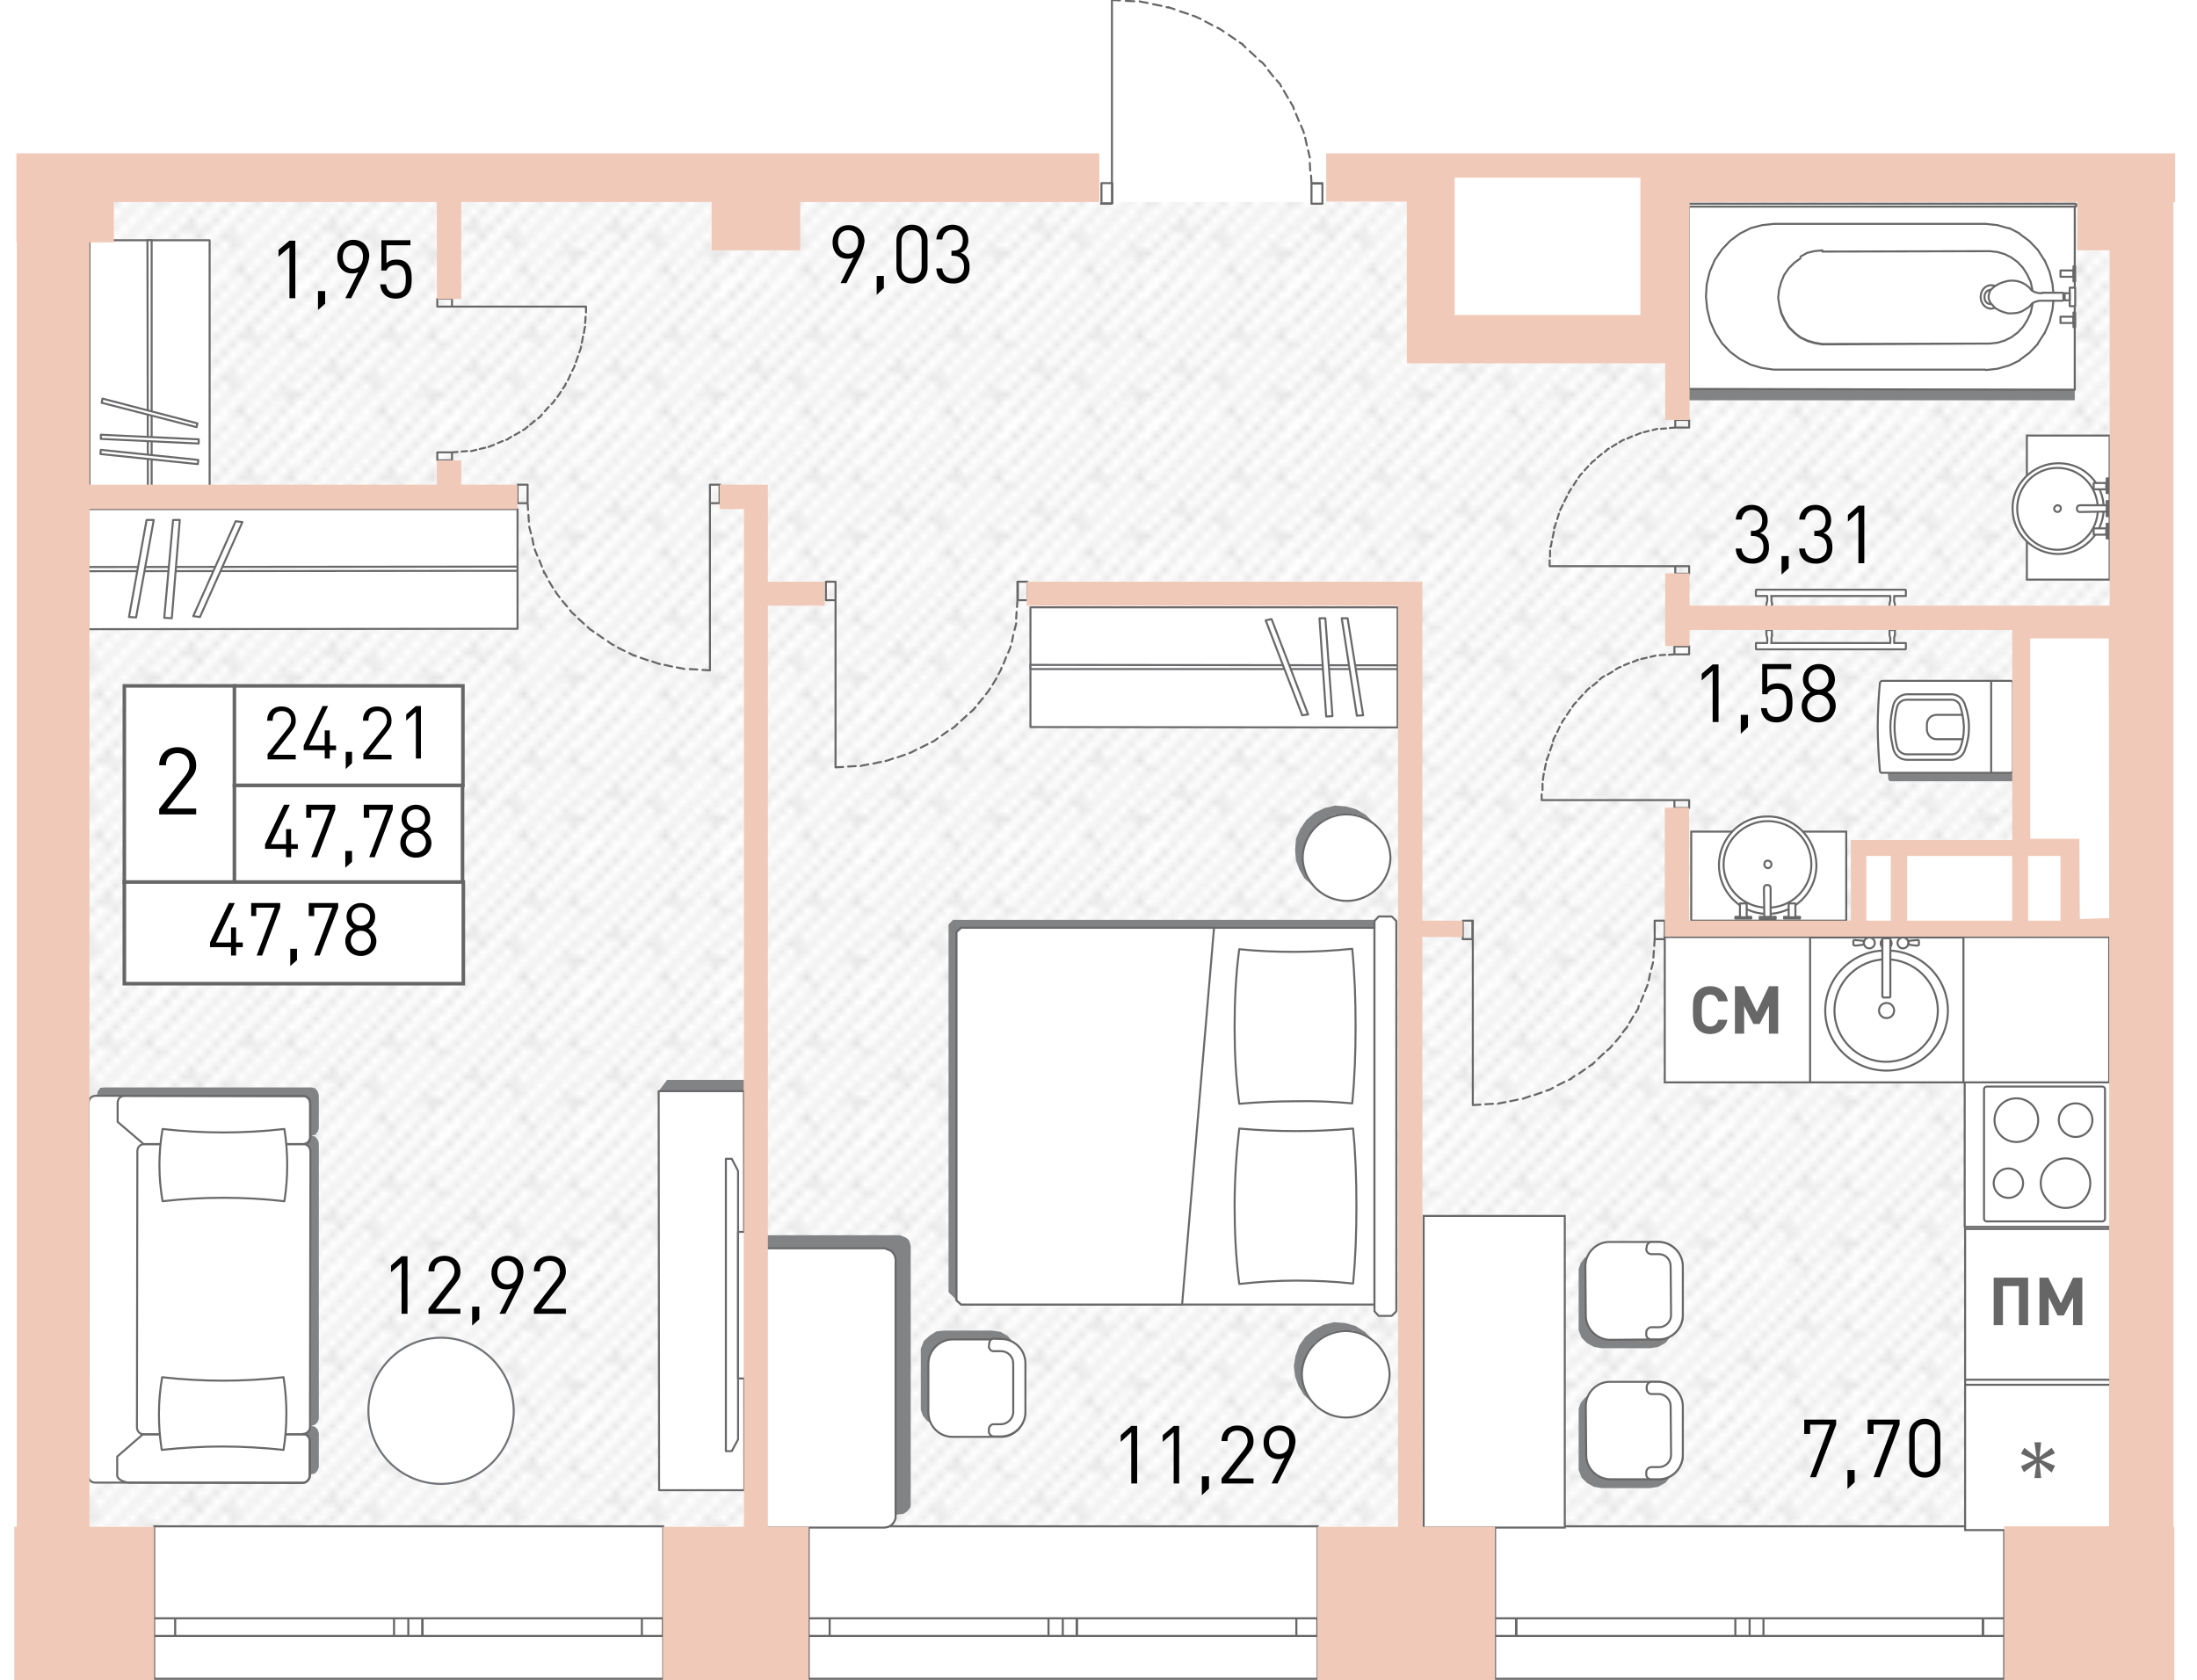 <?xml version="1.0" encoding="utf-8"?>
<!-- Generator: Adobe Illustrator 22.1.0, SVG Export Plug-In . SVG Version: 6.00 Build 0)  -->
<svg version="1.1" id="Слой_1" xmlns="http://www.w3.org/2000/svg" xmlns:xlink="http://www.w3.org/1999/xlink" x="0px" y="0px"
	 viewBox="0 0 523 400" style="enable-background:new 0 0 523 400;" xml:space="preserve">
<pattern  y="400" width="16.7" height="16.7" patternUnits="userSpaceOnUse" id="Unnamed_Pattern" viewBox="17 -33.8 16.7 16.7" style="overflow:visible;">
	<g>
		<rect x="17" y="-33.8" style="fill:none;" width="16.7" height="16.7"/>
		<g>
			<defs>
				<rect id="SVGID_1_" x="17" y="-33.8" width="16.7" height="16.7"/>
			</defs>
			<clipPath id="SVGID_2_">
				<use xlink:href="#SVGID_1_"  style="overflow:visible;"/>
			</clipPath>
			
				<line style="clip-path:url(#SVGID_2_);fill:none;stroke:#AAAAAA;stroke-width:0.216;stroke-miterlimit:22.926;" x1="33.5" y1="-50.5" x2="50.5" y2="-33.5"/>
			
				<line style="clip-path:url(#SVGID_2_);fill:none;stroke:#AAAAAA;stroke-width:0.216;stroke-miterlimit:22.926;" x1="16.8" y1="-50.5" x2="33.8" y2="-33.5"/>
			
				<line style="clip-path:url(#SVGID_2_);fill:none;stroke:#AAAAAA;stroke-width:0.216;stroke-miterlimit:22.926;" x1="19.6" y1="-50.7" x2="36.6" y2="-33.7"/>
			
				<line style="clip-path:url(#SVGID_2_);fill:none;stroke:#AAAAAA;stroke-width:0.216;stroke-miterlimit:22.926;" x1="22.3" y1="-50.8" x2="39.3" y2="-33.7"/>
			
				<line style="clip-path:url(#SVGID_2_);fill:none;stroke:#AAAAAA;stroke-width:0.216;stroke-miterlimit:22.926;" x1="25.4" y1="-50.7" x2="42.4" y2="-33.7"/>
			
				<line style="clip-path:url(#SVGID_2_);fill:none;stroke:#AAAAAA;stroke-width:0.216;stroke-miterlimit:22.926;" x1="0.1" y1="-50.5" x2="17.1" y2="-33.5"/>
			
				<line style="clip-path:url(#SVGID_2_);fill:none;stroke:#AAAAAA;stroke-width:0.216;stroke-miterlimit:22.926;" x1="2.9" y1="-50.7" x2="19.9" y2="-33.7"/>
			
				<line style="clip-path:url(#SVGID_2_);fill:none;stroke:#AAAAAA;stroke-width:0.216;stroke-miterlimit:22.926;" x1="5.6" y1="-50.8" x2="22.6" y2="-33.7"/>
			
				<line style="clip-path:url(#SVGID_2_);fill:none;stroke:#AAAAAA;stroke-width:0.216;stroke-miterlimit:22.926;" x1="8.6" y1="-50.7" x2="25.6" y2="-33.7"/>
			
				<line style="clip-path:url(#SVGID_2_);fill:none;stroke:#AAAAAA;stroke-width:0.216;stroke-miterlimit:22.926;" x1="33.5" y1="-33.8" x2="50.5" y2="-16.8"/>
			
				<line style="clip-path:url(#SVGID_2_);fill:none;stroke:#AAAAAA;stroke-width:0.216;stroke-miterlimit:22.926;" x1="30.4" y1="-34.2" x2="47.4" y2="-17.2"/>
			
				<line style="clip-path:url(#SVGID_2_);fill:none;stroke:#AAAAAA;stroke-width:0.216;stroke-miterlimit:22.926;" x1="16.8" y1="-33.8" x2="33.8" y2="-16.8"/>
			
				<line style="clip-path:url(#SVGID_2_);fill:none;stroke:#AAAAAA;stroke-width:0.216;stroke-miterlimit:22.926;" x1="13.7" y1="-34.2" x2="30.7" y2="-17.2"/>
			
				<line style="clip-path:url(#SVGID_2_);fill:none;stroke:#AAAAAA;stroke-width:0.216;stroke-miterlimit:22.926;" x1="19.6" y1="-33.9" x2="36.6" y2="-16.9"/>
			
				<line style="clip-path:url(#SVGID_2_);fill:none;stroke:#AAAAAA;stroke-width:0.216;stroke-miterlimit:22.926;" x1="22.3" y1="-34" x2="39.3" y2="-17"/>
			
				<line style="clip-path:url(#SVGID_2_);fill:none;stroke:#AAAAAA;stroke-width:0.216;stroke-miterlimit:22.926;" x1="25.4" y1="-33.9" x2="42.4" y2="-16.9"/>
			
				<line style="clip-path:url(#SVGID_2_);fill:none;stroke:#AAAAAA;stroke-width:0.216;stroke-miterlimit:22.926;" x1="27.9" y1="-34.2" x2="44.9" y2="-17.2"/>
			
				<line style="clip-path:url(#SVGID_2_);fill:none;stroke:#AAAAAA;stroke-width:0.216;stroke-miterlimit:22.926;" x1="29.8" y1="-32.3" x2="31" y2="-33.6"/>
			
				<line style="clip-path:url(#SVGID_2_);fill:none;stroke:#AAAAAA;stroke-width:0.216;stroke-miterlimit:22.926;" x1="22.8" y1="-27.9" x2="24.2" y2="-29.3"/>
			
				<line style="clip-path:url(#SVGID_2_);fill:none;stroke:#AAAAAA;stroke-width:0.216;stroke-miterlimit:22.926;" x1="28" y1="-25.5" x2="29.5" y2="-26.9"/>
			
				<line style="clip-path:url(#SVGID_2_);fill:none;stroke:#AAAAAA;stroke-width:0.216;stroke-miterlimit:22.926;" x1="23.3" y1="-33.1" x2="24.7" y2="-34.5"/>
			
				<line style="clip-path:url(#SVGID_2_);fill:none;stroke:#AAAAAA;stroke-width:0.216;stroke-miterlimit:22.926;" x1="32.3" y1="-27" x2="33.7" y2="-28.4"/>
			
				<line style="clip-path:url(#SVGID_2_);fill:none;stroke:#AAAAAA;stroke-width:0.216;stroke-miterlimit:22.926;" x1="26.9" y1="-21" x2="28.3" y2="-22.3"/>
			
				<line style="clip-path:url(#SVGID_2_);fill:none;stroke:#AAAAAA;stroke-width:0.216;stroke-miterlimit:22.926;" x1="0.1" y1="-33.8" x2="17.1" y2="-16.8"/>
			
				<line style="clip-path:url(#SVGID_2_);fill:none;stroke:#AAAAAA;stroke-width:0.216;stroke-miterlimit:22.926;" x1="2.9" y1="-33.9" x2="19.9" y2="-16.9"/>
			
				<line style="clip-path:url(#SVGID_2_);fill:none;stroke:#AAAAAA;stroke-width:0.216;stroke-miterlimit:22.926;" x1="5.6" y1="-34" x2="22.6" y2="-17"/>
			
				<line style="clip-path:url(#SVGID_2_);fill:none;stroke:#AAAAAA;stroke-width:0.216;stroke-miterlimit:22.926;" x1="8.6" y1="-33.9" x2="25.6" y2="-16.9"/>
			
				<line style="clip-path:url(#SVGID_2_);fill:none;stroke:#AAAAAA;stroke-width:0.216;stroke-miterlimit:22.926;" x1="11.1" y1="-34.2" x2="28.1" y2="-17.2"/>
			
				<line style="clip-path:url(#SVGID_2_);fill:none;stroke:#AAAAAA;stroke-width:0.216;stroke-miterlimit:22.926;" x1="15.6" y1="-27" x2="17" y2="-28.4"/>
			
				<line style="clip-path:url(#SVGID_2_);fill:none;stroke:#AAAAAA;stroke-width:0.216;stroke-miterlimit:22.926;" x1="33.5" y1="-17.1" x2="50.5" y2="-0.1"/>
			
				<line style="clip-path:url(#SVGID_2_);fill:none;stroke:#AAAAAA;stroke-width:0.216;stroke-miterlimit:22.926;" x1="30.4" y1="-17.5" x2="47.4" y2="-0.5"/>
			
				<line style="clip-path:url(#SVGID_2_);fill:none;stroke:#AAAAAA;stroke-width:0.216;stroke-miterlimit:22.926;" x1="16.8" y1="-17.1" x2="33.8" y2="-0.1"/>
			
				<line style="clip-path:url(#SVGID_2_);fill:none;stroke:#AAAAAA;stroke-width:0.216;stroke-miterlimit:22.926;" x1="13.7" y1="-17.5" x2="30.7" y2="-0.5"/>
			
				<line style="clip-path:url(#SVGID_2_);fill:none;stroke:#AAAAAA;stroke-width:0.216;stroke-miterlimit:22.926;" x1="19.6" y1="-17.2" x2="36.6" y2="-0.2"/>
			
				<line style="clip-path:url(#SVGID_2_);fill:none;stroke:#AAAAAA;stroke-width:0.216;stroke-miterlimit:22.926;" x1="22.3" y1="-17.3" x2="39.3" y2="-0.3"/>
			
				<line style="clip-path:url(#SVGID_2_);fill:none;stroke:#AAAAAA;stroke-width:0.216;stroke-miterlimit:22.926;" x1="25.4" y1="-17.2" x2="42.4" y2="-0.2"/>
			
				<line style="clip-path:url(#SVGID_2_);fill:none;stroke:#AAAAAA;stroke-width:0.216;stroke-miterlimit:22.926;" x1="27.9" y1="-17.5" x2="44.9" y2="-0.5"/>
			
				<line style="clip-path:url(#SVGID_2_);fill:none;stroke:#AAAAAA;stroke-width:0.216;stroke-miterlimit:22.926;" x1="23.3" y1="-16.3" x2="24.7" y2="-17.8"/>
			
				<line style="clip-path:url(#SVGID_2_);fill:none;stroke:#AAAAAA;stroke-width:0.216;stroke-miterlimit:22.926;" x1="0.1" y1="-17.1" x2="17.1" y2="-0.1"/>
			
				<line style="clip-path:url(#SVGID_2_);fill:none;stroke:#AAAAAA;stroke-width:0.216;stroke-miterlimit:22.926;" x1="2.9" y1="-17.2" x2="19.9" y2="-0.2"/>
			
				<line style="clip-path:url(#SVGID_2_);fill:none;stroke:#AAAAAA;stroke-width:0.216;stroke-miterlimit:22.926;" x1="5.6" y1="-17.3" x2="22.6" y2="-0.3"/>
			
				<line style="clip-path:url(#SVGID_2_);fill:none;stroke:#AAAAAA;stroke-width:0.216;stroke-miterlimit:22.926;" x1="8.6" y1="-17.2" x2="25.6" y2="-0.2"/>
			
				<line style="clip-path:url(#SVGID_2_);fill:none;stroke:#AAAAAA;stroke-width:0.216;stroke-miterlimit:22.926;" x1="11.1" y1="-17.5" x2="28.1" y2="-0.5"/>
		</g>
	</g>
</pattern>
<pattern  id="SVGID_3_" xlink:href="#Unnamed_Pattern" patternTransform="matrix(0 1.981 -1.981 0 7699.12 6432.156)">
</pattern>
<path style="fill:url(#SVGID_3_);" d="M507.8,48.1v99.5c-9,0.2-17.9,0.3-26.9,0.5v53.6c-12.8,0.1-25.6,0.2-38.5,0.2v19.2
	c21.8-0.2,43.6-0.3,65.4-0.5v142.8H13.6V48.1c108.7,0,217.4,0,326,0c0.3,10.9,0.6,21.8,0.9,32.7c18.6-0.6,37.2-1.3,55.8-1.9
	c-0.2-10.3-0.4-20.5-0.6-30.8C433.1,48.1,470.4,48.1,507.8,48.1 M507.8,48.1v99.5c-9,0.2-17.9,0.3-26.9,0.5v53.6
	c-12.8,0.1-25.6,0.2-38.5,0.2v19.2c21.8-0.2,43.6-0.3,65.4-0.5v142.8H13.6V48.1c108.7,0,217.4,0,326,0c0.3,10.9,0.6,21.8,0.9,32.7
	c18.6-0.6,37.2-1.3,55.8-1.9c-0.2-10.3-0.4-20.5-0.6-30.8C433.1,48.1,470.4,48.1,507.8,48.1"/>
<path style="fill:none;stroke:#666666;stroke-width:0.492;stroke-miterlimit:10;" d="M355.9,399.7h121.2v-36.3H355.9V399.7z
	 M477.1,399.7H355.9 M477.1,363.4H355.9 M477.1,389.5h-5v-4.2h5V389.5z M416.5,385.3h3.3v4.2h-3.3V385.3z M472,389.5h-52.2v-4.2H472
	V389.5z M416.5,389.5h-3.4v-4.2h3.4V389.5z M355.9,385.3h5v4.2h-5V385.3z M413.1,389.5H361v-4.2h52.1V389.5z M477.1,389.5h-5
	 M472,389.5v-4.2 M472,385.3h5 M416.5,385.3h3.3 M419.8,385.3v4.2 M419.8,389.5h-3.3 M472,389.5h-52.2 M419.8,385.3H472
	 M416.5,389.5h-3.4 M413.1,389.5v-4.2 M413.1,385.3h3.4 M355.9,385.3h5 M361,385.3v4.2 M361,389.5h-5 M413.1,389.5H361 M361,385.3
	h52.1"/>
<path style="fill:none;stroke:#666666;stroke-width:0.492;stroke-miterlimit:10;" d="M192.5,399.7h121.2v-36.3H192.5V399.7z
	 M313.6,399.7H192.5 M313.6,363.4H192.5 M313.6,389.5h-5v-4.2h5V389.5z M253,385.3h3.3v4.2H253V385.3z M308.6,389.5h-52.2v-4.2h52.2
	V389.5z M253,389.5h-3.4v-4.2h3.4V389.5z M192.5,385.3h5v4.2h-5V385.3z M249.6,389.5h-52.1v-4.2h52.1V389.5z M313.6,389.5h-5
	 M308.6,389.5v-4.2 M308.6,385.3h5 M253,385.3h3.3 M256.3,385.3v4.2 M256.3,389.5H253 M308.6,389.5h-52.2 M256.3,385.3h52.2
	 M253,389.5h-3.4 M249.6,389.5v-4.2 M249.6,385.3h3.4 M192.5,385.3h5 M197.5,385.3v4.2 M197.5,389.5h-5 M249.6,389.5h-52.1
	 M197.5,385.3h52.1"/>
<path style="fill:none;stroke:#666666;stroke-width:0.492;stroke-miterlimit:10;" d="M36.7,399.7h121.2v-36.3H36.7V399.7z
	 M157.8,399.7H36.7 M157.8,363.4H36.7 M157.8,389.5h-5v-4.2h5V389.5z M97.2,385.3h3.3v4.2h-3.3V385.3z M152.8,389.5h-52.2v-4.2h52.2
	V389.5z M97.2,389.5h-3.4v-4.2h3.4V389.5z M36.7,385.3h5v4.2h-5V385.3z M93.8,389.5H41.7v-4.2h52.1V389.5z M157.8,389.5h-5
	 M152.8,389.5v-4.2 M152.8,385.3h5 M97.2,385.3h3.3 M100.6,385.3v4.2 M100.6,389.5h-3.3 M152.8,389.5h-52.2 M100.6,385.3h52.2
	 M97.2,389.5h-3.4 M93.8,389.5v-4.2 M93.8,385.3h3.4 M36.7,385.3h5 M41.7,385.3v4.2 M41.7,389.5h-5 M93.8,389.5H41.7 M41.7,385.3
	h52.1"/>
<path style="fill:none;stroke:#666666;stroke-width:0.481;stroke-linecap:round;stroke-linejoin:round;stroke-miterlimit:10;" d="
	M139.5,73l0,1.4 M139.4,75.4l-0.1,1.5 M139.3,77.8l-0.1,0.2 M139.2,78l-0.2,1.3 M138.8,80.1l-0.3,1.5 M138.3,82.5l0,0.3 M138.3,82.8
	l-0.4,1.1 M137.6,84.8l-0.5,1.4 M136.8,87l-0.1,0.4 M136.7,87.4l-0.5,0.9 M135.8,89.2l-0.6,1.3 M134.7,91.3l-0.2,0.5 M134.5,91.8
	l-0.5,0.7 M133.5,93.3l-0.8,1.2 M132.1,95.2l-0.4,0.6 M131.8,95.7l-0.5,0.5 M130.6,96.9l-0.9,1 M129,98.7l-0.5,0.6 M128.6,99.2
	l-0.5,0.4 M127.3,100.2l-1.1,0.9 M125.6,101.6l-0.7,0.6 M124.9,102.2l-0.4,0.2 M123.7,102.9l-1.2,0.7 M121.7,104l-0.8,0.5
	 M120.9,104.6l-0.4,0.1 M119.7,105l-1.2,0.5 M117.6,105.9l-1,0.4 M116.6,106.3l-0.3,0.1 M115.5,106.6l-1.3,0.3 M113.4,107.1
	l-1.2,0.3 M112.1,107.4L112.1,107.4 M111.2,107.4l-1.3,0.1 M108.9,107.6l-1.3,0.1 M104.1,107.7h3.5v1.9h-3.5V107.7z M107.6,73h-3.5
	v-1.9h3.5V73z M104.1,109.6v-1.9 M104.1,107.7h3.5 M107.6,107.7v1.9 M107.6,109.6h-3.5 M107.6,71.1V73 M107.6,73h-3.5 M104.1,73
	v-1.9 M104.1,71.1h3.5 M107.6,73h31.9"/>
<path style="fill:none;stroke:#666666;stroke-width:0.481;stroke-linecap:round;stroke-linejoin:round;stroke-miterlimit:10;" d="
	M198.9,182.7l1.8-0.1 M201.9,182.5l1.8-0.1 M204.9,182.4l0.2-0.1 M205.1,182.3l1.6-0.3 M207.9,181.8l1.8-0.4 M210.8,181.2l0.3-0.1
	 M211.2,181.1l1.4-0.5 M213.7,180.3l1.7-0.6 M216.5,179.3l0.5-0.2 M217,179.1l1.1-0.6 M219.2,178l1.6-0.8 M221.8,176.7l0.6-0.3
	 M222.4,176.4l0.8-0.6 M224.2,175.1l1.4-1 M226.6,173.5l0.7-0.5 M227.3,173l0.6-0.6 M228.8,171.6l1.3-1.2 M231,169.6l0.7-0.6
	 M231.7,169l0.5-0.6 M232.9,167.5l1.1-1.3 M234.7,165.3l0.7-0.9 M235.4,164.4l0.3-0.5 M236.3,163l0.9-1.5 M237.7,160.5l0.6-1.1
	 M238.3,159.5l0.1-0.5 M238.9,158l0.6-1.5 M240,155.4l0.5-1.2 M240.5,154.2l0.1-0.3 M240.9,152.8l0.3-1.6 M241.5,150l0.4-1.5
	 M241.9,148.5v-0.1 M241.9,147.3l0.1-1.6 M242.1,144.5l0.1-1.6 M244.6,138.5h-2.4v4.4h2.4V138.5z M196.6,142.9h2.3v-4.4h-2.3V142.9z
	 M244.6,138.5h-2.4 M242.3,138.5v4.4 M242.3,142.9h2.4 M244.6,142.9v-4.4 M196.6,142.9h2.3 M198.9,142.9v-4.4 M198.9,138.5h-2.3
	 M196.6,138.5v4.4 M198.9,142.9v39.8"/>
<path style="fill:none;stroke:#666666;stroke-width:0.481;stroke-linecap:round;stroke-linejoin:round;stroke-miterlimit:10;" d="
	M169,159.6l-1.8-0.1 M166,159.4l-1.8-0.1 M162.9,159.3l-0.2-0.1 M162.7,159.2l-1.6-0.3 M160,158.7l-1.8-0.4 M157.1,158.1l-0.3-0.1
	 M156.7,158l-1.4-0.5 M154.2,157.2l-1.7-0.6 M151.4,156.2l-0.5-0.2 M150.9,156.1l-1.1-0.6 M148.7,155l-1.6-0.8 M146.1,153.6
	l-0.6-0.3 M145.5,153.3l-0.8-0.6 M143.6,152l-1.4-1 M141.3,150.4l-0.7-0.5 M140.5,149.9l-0.6-0.6 M139,148.5l-1.3-1.2 M136.9,146.5
	l-0.7-0.6 M136.2,145.9l-0.5-0.6 M135,144.4l-1.1-1.3 M133.2,142.2l-0.7-0.9 M132.5,141.3l-0.3-0.5 M131.6,139.9l-0.9-1.5
	 M130.2,137.4l-0.6-1.1 M129.5,136.4l-0.1-0.5 M129,134.9l-0.6-1.5 M127.9,132.3l-0.5-1.2 M127.4,131.1l-0.1-0.3 M127,129.7
	l-0.3-1.6 M126.4,127l-0.4-1.5 M126,125.5v-0.1 M125.9,124.2l-0.1-1.6 M125.7,121.4l-0.1-1.6 M123.2,115.4h2.4v4.4h-2.4V115.4z
	 M171.3,119.8H169v-4.4h2.4V119.8z M123.2,115.4h2.4 M125.6,115.4v4.4 M125.6,119.8h-2.4 M123.2,119.8v-4.4 M171.3,119.8H169
	 M169,119.8v-4.4 M169,115.4h2.4 M171.3,115.4v4.4 M169,119.8v39.8"/>
<path style="fill:none;stroke:#666666;stroke-width:0.481;stroke-linecap:round;stroke-linejoin:round;stroke-miterlimit:10;" d="
	M264.7,0l1.9,0.1 M268,0.2l2,0.1 M271.3,0.3l0.2,0.1 M271.5,0.4l1.7,0.3 M274.5,1l2,0.4 M277.7,1.7l0.4,0.1 M278.1,1.7l1.5,0.5
	 M280.9,2.7l1.9,0.6 M283.9,3.7l0.6,0.2 M284.5,3.9l1.3,0.6 M286.9,5.1l1.7,0.9 M289.8,6.6l0.6,0.3 M290.4,6.9l0.9,0.6 M292.5,8.3
	l1.6,1.1 M295.1,10.1l0.8,0.5 M295.8,10.6l0.7,0.7 M297.5,12.2l1.4,1.3 M299.8,14.4l0.8,0.6 M300.6,15l0.6,0.7 M301.9,16.7l1.2,1.5
	 M303.9,19.1l0.8,0.9 M304.7,20l0.3,0.6 M305.6,21.6l1,1.7 M307.2,24.3l0.7,1.2 M307.9,25.5L308,26 M308.5,27.1l0.7,1.7 M309.7,29.9
	l0.6,1.4 M310.3,31.3l0.1,0.4 M310.7,32.8l0.4,1.8 M311.4,35.8l0.4,1.7 M311.8,37.4v0.1 M311.8,38.8l0.1,1.8 M312.1,41.8l0.1,1.8
	 M314.8,48.5h-2.6v-4.8h2.6V48.5z M262.2,43.6h2.6v4.8h-2.6V43.6z M314.8,48.5h-2.6 M312.2,48.5v-4.8 M312.2,43.6h2.6 M314.8,43.6
	v4.8 M262.2,43.6h2.6 M264.7,43.6v4.8 M264.7,48.5h-2.6 M262.2,48.5v-4.8 M264.7,43.6V0"/>
<path style="fill:none;stroke:#666666;stroke-width:0.481;stroke-linecap:round;stroke-linejoin:round;stroke-miterlimit:10;" d="
	M350.6,263.1l1.8-0.1 M353.6,262.9l1.8-0.1 M356.6,262.8l0.2-0.1 M356.8,262.7l1.6-0.3 M359.5,262.2l1.8-0.4 M362.5,261.6l0.3-0.1
	 M362.8,261.5l1.4-0.5 M365.3,260.7l1.7-0.6 M368.1,259.7l0.5-0.2 M368.6,259.6l1.1-0.6 M370.8,258.4l1.6-0.8 M373.5,257.1l0.6-0.3
	 M374,256.8l0.8-0.6 M375.9,255.6l1.4-1 M378.3,253.9l0.7-0.5 M379,253.5l0.6-0.6 M380.5,252l1.3-1.2 M382.6,250.1l0.7-0.6
	 M383.3,249.5l0.5-0.6 M384.6,248l1.1-1.3 M386.3,245.8l0.7-0.9 M387.1,244.9l0.3-0.5 M387.9,243.5l0.9-1.5 M389.4,241.1l0.6-1
	 M390,240l0.1-0.5 M390.6,238.5l0.6-1.5 M391.6,236l0.5-1.2 M392.1,234.8l0.1-0.3 M392.5,233.4l0.3-1.6 M393.1,230.7l0.4-1.5
	 M393.5,229.2v-0.1 M393.6,228l0.1-1.6 M393.8,225.2l0.1-1.6 M396.3,219.2h-2.4v4.4h2.4V219.2z M348.2,223.6h2.3v-4.4h-2.3V223.6z
	 M396.3,219.2h-2.4 M393.9,219.2v4.4 M393.9,223.6h2.4 M396.3,223.6v-4.4 M348.2,223.6h2.3 M350.6,223.6v-4.4 M350.6,219.2h-2.3
	 M348.2,219.2v4.4 M350.6,223.6v39.5"/>
<path style="fill:none;stroke:#666666;stroke-width:0.481;stroke-linecap:round;stroke-linejoin:round;stroke-miterlimit:10;" d="
	M367,190.5l0-1.4 M367.2,188.1l0-1.5 M367.3,185.7l0-0.2 M367.3,185.5l0.2-1.3 M367.7,183.3l0.3-1.5 M368.2,181l0-0.3 M368.3,180.7
	l0.4-1.1 M369,178.7l0.5-1.4 M369.7,176.5l0.1-0.4 M369.8,176l0.5-0.9 M370.7,174.3l0.6-1.3 M371.8,172.1l0.2-0.5 M372,171.7
	l0.5-0.7 M373,170.2l0.8-1.2 M374.3,168.3l0.4-0.6 M374.7,167.7l0.5-0.5 M375.8,166.5l0.9-1 M377.4,164.8l0.5-0.6 M377.9,164.2
	l0.5-0.4 M379.1,163.3l1.1-0.9 M380.8,161.8l0.7-0.6 M381.5,161.2l0.4-0.2 M382.7,160.6l1.2-0.7 M384.6,159.4l0.8-0.5 M385.4,158.9
	l0.4-0.1 M386.6,158.4l1.2-0.5 M388.7,157.6l1-0.4 M389.6,157.2l0.3-0.1 M390.7,156.9l1.3-0.3 M392.9,156.4l1.2-0.3 M394.1,156.1
	L394.1,156.1 M395.1,156l1.3-0.1 M397.3,155.9l1.3-0.1 M402.1,155.8h-3.5v-1.9h3.5V155.8z M398.6,190.5h3.5v1.9h-3.5V190.5z
	 M402.1,153.8v1.9 M402.1,155.8h-3.5 M398.6,155.8v-1.9 M398.6,153.8h3.5 M398.6,192.4v-1.9 M398.6,190.5h3.5 M402.1,190.5v1.9
	 M402.1,192.4h-3.5 M398.6,190.5H367"/>
<path style="fill:none;stroke:#666666;stroke-width:0.481;stroke-linecap:round;stroke-linejoin:round;stroke-miterlimit:10;" d="
	M368.9,134.8l0-1.4 M369,132.5l0-1.4 M369.1,130.2l0-0.2 M369.2,130.1l0.2-1.2 M369.6,128l0.3-1.4 M370,125.8l0-0.3 M370.1,125.5
	l0.3-1 M370.7,123.6l0.4-1.3 M371.4,121.5l0.1-0.4 M371.6,121.1l0.4-0.9 M372.4,119.4l0.6-1.2 M373.4,117.4l0.2-0.4 M373.6,117
	l0.4-0.6 M374.6,115.5l0.7-1.1 M375.8,113.7l0.3-0.5 M376.1,113.2l0.5-0.5 M377.2,112l0.9-1 M378.7,110.4l0.4-0.5 M379.2,109.9
	l0.5-0.4 M380.3,108.9l1-0.8 M382,107.6l0.7-0.6 M382.6,107l0.4-0.2 M383.7,106.4l1.1-0.7 M385.5,105.3l0.8-0.5 M386.3,104.8
	l0.3-0.1 M387.4,104.4l1.1-0.5 M389.4,103.6l0.9-0.4 M390.3,103.2l0.3-0.1 M391.3,102.9l1.2-0.3 M393.4,102.4l1.1-0.3 M394.5,102.1
	L394.5,102.1 M395.4,102.1l1.2-0.1 M397.5,101.9l1.2-0.1 M402.1,101.8h-3.3V100h3.3V101.8z M398.8,134.8h3.3v1.8h-3.3V134.8z
	 M402.1,100v1.8 M402.1,101.8h-3.3 M398.8,101.8V100 M398.8,100h3.3 M398.8,136.6v-1.8 M398.8,134.8h3.3 M402.1,134.8v1.8
	 M402.1,136.6h-3.3 M398.8,134.8h-29.9"/>
<polygon style="fill-rule:evenodd;clip-rule:evenodd;fill:#FFFFFF;" points="418,140.5 418.1,140.4 453.6,140.4 453.7,140.6 
	453.7,141.9 453.6,141.9 450.9,141.9 450.9,143.2 451.1,143.8 451.1,145 449.8,145 449.8,143.8 450,143.1 450,141.9 421.7,141.9 
	421.7,143.2 421.8,143.8 421.8,145 420.5,145 420.5,143.8 420.7,143.1 420.7,141.9 418.1,141.9 418,141.9 "/>
<path style="fill:none;stroke:#69686A;stroke-width:0.481;stroke-linecap:round;stroke-linejoin:round;stroke-miterlimit:10;" d="
	M418,140.5L418,140.5 M418.1,140.4h35.5 M453.6,140.4l0.1,0.2 M453.7,140.6v1.3 M453.7,141.9L453.7,141.9 M453.6,141.9h-2.6
	 M450.9,141.9v1.2 M450.9,143.2l0.2,0.7 M451.1,143.8v1.1 M451.1,145h-1.3 M449.8,145v-1.1 M449.8,143.8l0.2-0.8 M450,143.1v-1.1
	 M450,141.9h-28.4 M421.7,141.9v1.2 M421.7,143.2l0.2,0.6 M421.8,143.8v1.2 M421.8,145h-1.3 M420.5,145v-1.2 M420.5,143.8l0.2-0.7
	 M420.7,143.1v-1.1 M420.7,141.9h-2.7 M418.1,141.9L418.1,141.9 M418,141.9v-1.4"/>
<rect x="482.5" y="103.7" style="fill:#FFFFFF;" width="19.7" height="34.3"/>
<rect x="482.5" y="103.7" style="fill:none;stroke:#676768;stroke-width:0.481;stroke-miterlimit:10;" width="19.7" height="34.3"/>
<polygon style="fill-rule:evenodd;clip-rule:evenodd;fill:#FFFFFF;" points="489.8,131.9 487,131.6 484.4,130.5 482.2,128.7 
	480.5,126.5 479.4,123.9 479,121.1 479.4,118.3 480.5,115.7 482.2,113.4 484.4,111.8 487,110.7 489.8,110.3 492.6,110.7 
	495.2,111.8 497.3,113.4 499,115.7 500.1,118.3 500.5,121.1 500.1,123.9 499,126.5 497.3,128.7 495.2,130.5 492.6,131.6 "/>
<path style="fill-rule:evenodd;clip-rule:evenodd;fill:#FFFFFF;" d="M489.8,131.9c5.9,0.1,10.8-4.6,11-10.6c0.1-6-4.5-10.9-10.5-11
	h-0.5c-5.9,0.1-10.9,5-10.7,11C479.2,127.2,484.1,131.8,489.8,131.9"/>
<path style="fill:none;stroke:#676768;stroke-width:0.481;stroke-linecap:round;stroke-linejoin:round;stroke-miterlimit:10;" d="
	M489.8,131.9c5.9,0.1,10.8-4.6,11-10.6c0.1-6-4.5-10.9-10.5-11h-0.5c-5.9,0.1-10.9,5-10.7,11C479.2,127.2,484.1,131.8,489.8,131.9z"
	/>
<polygon style="fill-rule:evenodd;clip-rule:evenodd;fill:#FFFFFF;" points="489.8,130.9 487.1,130.4 484.6,129.3 482.5,127.5 
	481,125.1 480.3,122.5 480.3,119.7 481,117.1 482.5,114.7 484.6,112.9 487.1,111.8 489.8,111.4 492.5,111.8 495,112.9 497.1,114.7 
	498.5,117.1 499.3,119.7 499.3,122.5 498.5,125.1 497.1,127.5 495,129.3 492.5,130.4 "/>
<path style="fill-rule:evenodd;clip-rule:evenodd;fill:#FFFFFF;" d="M489.8,111.4c-5.3,0-9.6,4.3-9.6,9.7c0,5.3,4.3,9.8,9.6,9.8
	c5.3,0,9.6-4.4,9.6-9.7C499.4,115.8,495.1,111.4,489.8,111.4"/>
<path style="fill:none;stroke:#676768;stroke-width:0.481;stroke-linecap:round;stroke-linejoin:round;stroke-miterlimit:10;" d="
	M489.8,111.4c-5.3,0-9.6,4.3-9.6,9.7c0,5.3,4.3,9.8,9.6,9.8c5.3,0,9.6-4.4,9.6-9.7C499.4,115.8,495.1,111.4,489.8,111.4z"/>
<polygon style="fill-rule:evenodd;clip-rule:evenodd;fill:#FFFFFF;" points="489.8,121.9 489.2,121.7 489,121.1 489.2,120.5 
	489.8,120.3 490.3,120.5 490.6,121.1 490.3,121.7 "/>
<polygon style="fill-rule:evenodd;clip-rule:evenodd;fill:#FFFFFF;" points="489.8,122.2 489,121.9 488.7,121.1 489,120.3 
	489.8,120 490.6,120.3 490.9,121.1 490.6,121.9 "/>
<rect x="501.5" y="113.9" style="fill-rule:evenodd;clip-rule:evenodd;fill:#FFFFFF;" width="0.4" height="3.5"/>
<path style="fill-rule:evenodd;clip-rule:evenodd;fill:#FFFFFF;" d="M489.8,120.3c-0.4,0-0.8,0.4-0.8,0.8c0,0.5,0.4,0.8,0.8,0.8
	c0.4,0,0.8-0.4,0.8-0.8C490.6,120.6,490.3,120.3,489.8,120.3"/>
<path style="fill:none;stroke:#676768;stroke-width:0.481;stroke-linecap:round;stroke-linejoin:round;stroke-miterlimit:10;" d="
	M489.8,120.3c-0.4,0-0.8,0.4-0.8,0.8c0,0.5,0.4,0.8,0.8,0.8c0.4,0,0.8-0.4,0.8-0.8C490.6,120.6,490.3,120.3,489.8,120.3z"/>
<rect x="501.5" y="113.9" style="fill-rule:evenodd;clip-rule:evenodd;fill:#FFFFFF;" width="0.4" height="3.5"/>
<rect x="501.5" y="113.9" style="fill:none;stroke:#676768;stroke-width:0.481;stroke-linecap:round;stroke-linejoin:round;stroke-miterlimit:10;" width="0.4" height="3.5"/>
<rect x="498.4" y="115" style="fill-rule:evenodd;clip-rule:evenodd;fill:#FFFFFF;" width="3" height="1.5"/>
<rect x="498.4" y="115" style="fill-rule:evenodd;clip-rule:evenodd;fill:#FFFFFF;" width="3" height="1.5"/>
<rect x="498.4" y="115" style="fill:none;stroke:#676768;stroke-width:0.481;stroke-linecap:round;stroke-linejoin:round;stroke-miterlimit:10;" width="3" height="1.5"/>
<rect x="501.5" y="119.3" style="fill-rule:evenodd;clip-rule:evenodd;fill:#FFFFFF;" width="0.4" height="3.5"/>
<polygon style="fill-rule:evenodd;clip-rule:evenodd;fill:#FFFFFF;" points="501.5,122.9 501.5,119.3 501.9,119.3 501.9,122.9 "/>
<polygon style="fill:none;stroke:#676768;stroke-width:0.481;stroke-linecap:round;stroke-linejoin:round;stroke-miterlimit:10;" points="
	501.5,122.9 501.5,119.3 501.9,119.3 501.9,122.9 "/>
<polygon style="fill-rule:evenodd;clip-rule:evenodd;fill:#FFFFFF;" points="501.5,120.4 501.5,121.8 495.1,121.8 494.6,121.7 
	494.4,121.1 494.6,120.6 495.1,120.4 "/>
<path style="fill-rule:evenodd;clip-rule:evenodd;fill:#FFFFFF;" d="M501.5,121.8l-6.4,0.1c-0.4,0-0.7-0.3-0.7-0.8
	c0-0.5,0.3-0.8,0.7-0.8h6.4L501.5,121.8z"/>
<path style="fill:none;stroke:#676768;stroke-width:0.481;stroke-linecap:round;stroke-linejoin:round;stroke-miterlimit:10;" d="
	M501.5,121.8l-6.4,0.1c-0.4,0-0.7-0.3-0.7-0.8c0-0.5,0.3-0.8,0.7-0.8h6.4L501.5,121.8z"/>
<rect x="501.5" y="124.7" style="fill-rule:evenodd;clip-rule:evenodd;fill:#FFFFFF;" width="0.4" height="3.5"/>
<rect x="501.5" y="124.7" style="fill-rule:evenodd;clip-rule:evenodd;fill:#FFFFFF;" width="0.4" height="3.5"/>
<rect x="501.5" y="124.7" style="fill:none;stroke:#676768;stroke-width:0.481;stroke-linecap:round;stroke-linejoin:round;stroke-miterlimit:10;" width="0.4" height="3.5"/>
<rect x="498.4" y="125.8" style="fill-rule:evenodd;clip-rule:evenodd;fill:#FFFFFF;" width="3" height="1.5"/>
<rect x="498.4" y="125.8" style="fill-rule:evenodd;clip-rule:evenodd;fill:#FFFFFF;" width="3" height="1.5"/>
<rect x="498.4" y="125.8" style="fill:none;stroke:#676768;stroke-width:0.481;stroke-linecap:round;stroke-linejoin:round;stroke-miterlimit:10;" width="3" height="1.5"/>
<polygon style="fill-rule:evenodd;clip-rule:evenodd;fill:#FFFFFF;" points="245.3,144.6 332.7,144.6 332.7,173.2 245.3,173.1 "/>
<polygon style="fill:none;stroke:#69686A;stroke-width:0.481;stroke-linecap:round;stroke-linejoin:round;stroke-miterlimit:10;" points="
	332.7,173.2 245.3,173.1 245.3,144.6 332.7,144.6 "/>
<polygon style="fill-rule:evenodd;clip-rule:evenodd;fill:#FFFFFF;" points="245.3,158.3 332.7,158.4 332.7,159.3 245.3,159.3 "/>
<polygon style="fill:none;stroke:#69686A;stroke-width:0.481;stroke-linecap:round;stroke-linejoin:round;stroke-miterlimit:10;" points="
	245.3,158.3 332.7,158.4 332.7,159.3 245.3,159.3 "/>
<polygon style="fill-rule:evenodd;clip-rule:evenodd;fill:#FFFFFF;" points="302.7,147.4 311.4,170.1 310,170.3 301.3,147.7 "/>
<polygon style="fill:none;stroke:#69686A;stroke-width:0.481;stroke-linecap:round;stroke-linejoin:round;stroke-miterlimit:10;" points="
	301.3,147.7 302.7,147.4 311.4,170.1 310,170.3 "/>
<polygon style="fill-rule:evenodd;clip-rule:evenodd;fill:#FFFFFF;" points="315.5,147.2 317.2,170.5 315.7,170.6 314,147.2 "/>
<polygon style="fill:none;stroke:#69686A;stroke-width:0.481;stroke-linecap:round;stroke-linejoin:round;stroke-miterlimit:10;" points="
	315.7,170.6 314.1,147.2 315.5,147.2 317.2,170.5 "/>
<polygon style="fill-rule:evenodd;clip-rule:evenodd;fill:#FFFFFF;" points="320.8,147.2 324.5,170.3 323,170.4 319.4,147.2 "/>
<polygon style="fill:none;stroke:#69686A;stroke-width:0.481;stroke-linecap:round;stroke-linejoin:round;stroke-miterlimit:10;" points="
	320.8,147.2 324.5,170.3 323,170.4 319.4,147.2 "/>
<polygon style="fill-rule:evenodd;clip-rule:evenodd;fill:#828384;" points="219.2,321.1 219.9,319.3 221.3,318 222.9,317 
	224.7,316.8 236.2,316.8 238.2,317.1 239.9,318.1 241.2,319.6 239.8,319 238.3,318.9 226.8,318.9 225,319.1 223.4,320 222.1,321.2 
	221.3,322.8 221,324.7 221,336.3 221.2,337.7 221.8,339.1 220.6,338.2 219.7,337.1 219.2,335.7 "/>
<polygon style="fill-rule:evenodd;clip-rule:evenodd;fill:#FFFFFF;" points="238.3,342.1 240.1,341.8 241.7,340.9 242.9,339.6 
	243.8,338 244,336.3 244,324.7 243.8,322.8 242.9,321.2 241.7,320 240.1,319.1 238.3,318.9 226.8,318.9 225,319.1 223.4,320 
	222.1,321.2 221.3,322.8 221,324.7 221,336.3 221.3,338 222.1,339.6 223.4,340.9 225,341.8 226.8,342.1 "/>
<path style="fill:none;stroke:#676768;stroke-width:0.481;stroke-linecap:round;stroke-linejoin:round;stroke-miterlimit:10;" d="
	M244,324.7L244,324.7c0-3.2-2.6-5.8-5.7-5.8l-11.5,0c-3.1,0-5.8,2.6-5.8,5.8v11.6v0c0,3.2,2.6,5.8,5.7,5.8h11.6
	c3.1,0,5.7-2.6,5.7-5.8V324.7z"/>
<polygon style="fill-rule:evenodd;clip-rule:evenodd;fill:#FFFFFF;" points="238.3,342.1 240.1,341.8 241.7,340.9 242.9,339.6 
	243.8,338 244,336.3 244,324.7 243.8,322.8 242.9,321.2 241.7,320 240.1,319.1 238.3,318.9 236.5,318.9 235.8,319.2 235.4,320 
	235.4,320.6 235.8,321.4 236.5,321.7 238.3,321.7 239.7,322.1 240.8,323.2 241.2,324.7 241.2,336.3 240.8,337.7 239.7,338.7 
	238.3,339.1 236.5,339.1 235.8,339.5 235.4,340.3 235.4,340.9 235.8,341.7 236.5,342.1 "/>
<path style="fill:none;stroke:#676768;stroke-width:0.481;stroke-linecap:round;stroke-linejoin:round;stroke-miterlimit:10;" d="
	M236.5,321.7h1.8c1.6,0,2.9,1.3,2.9,2.9v11.6c0,1.6-1.4,2.9-3,2.9h-1.7c-0.6,0-1.1,0.6-1.1,1.2v0.5v0c0,0.6,0.5,1.2,1.2,1.2h1.7
	c3.1,0,5.8-2.6,5.8-5.8v-11.6c0-3.2-2.6-5.8-5.7-5.8l-1.8-0.1c-0.6,0-1.1,0.5-1.1,1.2l-0.1,0.6C235.4,321.2,235.9,321.7,236.5,321.7
	z"/>
<polygon style="fill-rule:evenodd;clip-rule:evenodd;fill:#828384;" points="210.1,297.2 182.3,297.2 182.3,294.1 213.7,294.1 
	214.3,294.1 214.7,294.3 215.3,294.5 215.7,294.7 216.1,295 216.4,295.4 216.6,295.9 216.7,296.3 216.8,296.7 216.8,357.9 
	216.8,358.4 216.7,358.9 216.4,359.3 216.1,359.7 215.7,360 215.3,360.3 214.8,360.5 214.3,360.5 213.7,360.6 213.2,360.6 
	213.2,299.8 213.1,299.4 213,299 212.8,298.6 212.5,298.2 212.1,297.8 211.6,297.6 211.1,297.4 210.6,297.2 "/>
<polygon style="fill-rule:evenodd;clip-rule:evenodd;fill:#FFFFFF;" points="213.2,361.1 213.2,299.8 213.1,299.4 213,299 
	212.8,298.6 212.5,298.2 212.1,297.8 211.6,297.6 211.1,297.4 210.6,297.2 210.1,297.2 182.3,297.2 182.3,363.7 210.1,363.7 
	210.6,363.7 211.2,363.6 211.7,363.4 212.1,363.1 212.5,362.8 212.8,362.4 213,362 213.2,361.5 "/>
<polygon style="fill:none;stroke:#676768;stroke-width:0.481;stroke-linecap:round;stroke-linejoin:round;stroke-miterlimit:10;" points="
	213.2,299.8 213.1,299.4 213,299 212.8,298.6 212.5,298.2 212.1,297.8 211.6,297.6 211.1,297.4 210.6,297.2 210.1,297.2 
	182.3,297.2 182.3,363.7 210.1,363.7 210.6,363.7 211.2,363.6 211.7,363.4 212.1,363.2 212.5,362.8 212.8,362.4 213,362 
	213.2,361.5 213.2,361.1 "/>
<polygon style="fill-rule:evenodd;clip-rule:evenodd;fill:#828384;" points="312.1,333.7 310.4,332.1 309.1,330 308.3,327.7 
	308,325.3 308.4,322.8 309.3,320.3 310.8,318.2 312.8,316.6 315.1,315.4 317.6,314.8 320.2,315 322.7,315.7 324.9,317.1 
	326.7,318.9 324.6,317.6 322.1,316.8 319.4,316.7 317,317.2 314.6,318.4 312.7,320.1 311.1,322.2 310.2,324.7 309.9,327.2 
	310.1,329.6 310.9,331.7 "/>
<polygon style="fill-rule:evenodd;clip-rule:evenodd;fill:#828384;" points="312.3,210.7 310.5,209.1 309.3,207 308.5,204.8 
	308.3,202.4 308.5,199.7 309.5,197.4 311,195.2 313,193.5 315.3,192.4 317.8,191.8 320.4,192 322.9,192.7 325.1,194 327,195.9 
	324.7,194.5 322.3,193.9 319.7,193.7 317.1,194.2 314.8,195.4 312.8,197.1 311.3,199.2 310.4,201.6 310.1,204.2 310.4,206.5 
	311.1,208.7 "/>
<polygon style="fill-rule:evenodd;clip-rule:evenodd;fill:#828384;" points="327.5,219 327.2,219.3 327.2,220.9 228.8,220.9 
	227.7,221.9 227.7,309.6 226.9,308.7 225.8,307.7 225.8,220.1 226.9,219 "/>
<polygon style="fill-rule:evenodd;clip-rule:evenodd;fill:#FFFFFF;" points="330.8,327.2 330.5,330 329.4,332.5 327.7,334.7 
	325.6,336.4 323.1,337.5 320.3,337.8 317.6,337.5 315.1,336.4 312.9,334.7 311.3,332.5 310.2,330 309.9,327.2 310.2,324.5 
	311.3,322 312.9,319.7 315.1,318.1 317.6,317.1 320.3,316.7 323.1,317.1 325.6,318.1 327.7,319.7 329.4,322 330.5,324.5 "/>
<path style="fill:none;stroke:#69686A;stroke-width:0.481;stroke-linecap:round;stroke-linejoin:round;stroke-miterlimit:10;" d="
	M330.8,327.2c-0.1-5.8-4.9-10.4-10.7-10.3c-5.6,0.2-10.1,4.7-10.2,10.3 M309.9,327.2c0.1,5.8,5,10.4,10.7,10.3
	c5.6-0.1,10.1-4.6,10.2-10.3"/>
<polygon style="fill-rule:evenodd;clip-rule:evenodd;fill:#FFFFFF;" points="331,204.2 330.7,207 329.6,209.5 328,211.7 
	325.8,213.4 323.2,214.5 320.6,214.8 317.8,214.5 315.3,213.4 313.2,211.7 311.5,209.6 310.4,207 310.1,204.2 310.4,201.5 
	311.5,199 313.2,196.7 315.3,195.1 317.8,194 320.6,193.7 323.2,194 325.8,195.1 328,196.7 329.6,199 330.7,201.5 "/>
<path style="fill:none;stroke:#69686A;stroke-width:0.481;stroke-linecap:round;stroke-linejoin:round;stroke-miterlimit:10;" d="
	M331,204.2c-0.1-5.9-4.9-10.4-10.7-10.3c-5.6,0.1-10.1,4.7-10.2,10.3 M310.1,204.2c0.1,5.8,4.9,10.4,10.7,10.3
	c5.6-0.1,10.1-4.7,10.2-10.3"/>
<polygon style="fill-rule:evenodd;clip-rule:evenodd;fill:#FFFFFF;" points="327.2,220.9 228.8,220.9 227.7,221.9 227.7,309.6 
	228.8,310.6 327.2,310.6 "/>
<polygon style="fill-rule:evenodd;clip-rule:evenodd;fill:#FFFFFF;" points="327.2,220.9 228.8,220.9 227.7,221.9 227.7,309.6 
	228.8,310.6 327.2,310.6 "/>
<polygon style="fill:none;stroke:#69686A;stroke-width:0.481;stroke-linecap:round;stroke-linejoin:round;stroke-miterlimit:10;" points="
	327.2,220.9 228.8,220.9 227.7,221.9 227.7,309.6 228.8,310.6 327.2,310.6 "/>
<polygon style="fill-rule:evenodd;clip-rule:evenodd;fill:#FFFFFF;" points="332.4,312.2 332.4,219.3 331.3,218.2 328.2,218.2 
	327.2,219.3 327.2,312.2 328.2,313.3 331.3,313.3 "/>
<polygon style="fill-rule:evenodd;clip-rule:evenodd;fill:#FFFFFF;" points="327.2,312.2 328.2,313.3 331.3,313.3 332.4,312.2 
	332.4,219.3 331.3,218.2 328.2,218.2 327.2,219.3 "/>
<polygon style="fill:none;stroke:#69686A;stroke-width:0.481;stroke-linecap:round;stroke-linejoin:round;stroke-miterlimit:10;" points="
	327.2,312.2 328.2,313.3 331.3,313.3 332.4,312.2 332.4,219.3 331.3,218.2 328.2,218.2 327.2,219.3 "/>
<polygon style="fill-rule:evenodd;clip-rule:evenodd;fill:#FFFFFF;" points="289,220.9 228.8,220.9 227.7,221.9 227.7,309.6 
	228.8,310.6 281.4,310.6 "/>
<polygon style="fill-rule:evenodd;clip-rule:evenodd;fill:#FFFFFF;" points="289,220.9 228.8,220.9 227.7,221.9 227.7,309.6 
	228.8,310.6 281.4,310.6 "/>
<polygon style="fill:none;stroke:#69686A;stroke-width:0.481;stroke-linecap:round;stroke-linejoin:round;stroke-miterlimit:10;" points="
	289,220.9 228.8,220.9 227.7,221.9 227.7,309.6 228.8,310.6 281.4,310.6 "/>
<polygon style="fill-rule:evenodd;clip-rule:evenodd;fill:#FFFFFF;" points="322.1,305.6 322.9,293.3 322.9,281 322.1,268.6 
	313.1,269.1 304.1,269.1 295,268.6 294.2,277.8 294,287.1 294.2,296.4 295,305.6 304.1,305 313.1,305 "/>
<path style="fill-rule:evenodd;clip-rule:evenodd;fill:#FFFFFF;" d="M322.1,305.6c-4.5-0.5-9-0.7-13.6-0.7c-4.5,0-9,0.3-13.5,0.8
	c-0.8-6.2-1.1-12.4-1.1-18.5c0-6.2,0.4-12.4,1.1-18.5c4.5,0.4,9,0.6,13.6,0.6c4.6,0,9-0.2,13.5-0.6c0.6,6.1,0.8,12.3,0.8,18.5
	C322.9,293.3,322.7,299.5,322.1,305.6"/>
<path style="fill:none;stroke:#69686A;stroke-width:0.481;stroke-linecap:round;stroke-linejoin:round;stroke-miterlimit:10;" d="
	M322.1,305.6c-4.5-0.5-9-0.7-13.6-0.7c-4.5,0-9,0.3-13.5,0.8c-0.8-6.2-1.1-12.4-1.1-18.5c0-6.2,0.4-12.4,1.1-18.5
	c4.5,0.4,9,0.6,13.6,0.6c4.6,0,9-0.2,13.5-0.6c0.6,6.1,0.8,12.3,0.8,18.5C322.9,293.3,322.7,299.5,322.1,305.6z"/>
<polygon style="fill-rule:evenodd;clip-rule:evenodd;fill:#FFFFFF;" points="321.9,226 313,226.6 304,226.6 295,226 294.2,235.1 
	294,244.4 294.2,253.5 295,262.7 304,262.2 313,262.2 321.9,262.7 322.7,250.5 322.7,238.2 "/>
<path style="fill-rule:evenodd;clip-rule:evenodd;fill:#FFFFFF;" d="M321.9,262.7c0.6-6.1,0.8-12.2,0.8-18.4
	c0-6.2-0.2-12.2-0.8-18.4c-8.9,0.9-17.9,1-26.9,0.1c-0.8,6.1-1.1,12.2-1.1,18.4c0,6.2,0.3,12.3,1.1,18.4c4.5-0.4,9-0.6,13.4-0.6
	C313,262.1,317.5,262.3,321.9,262.7"/>
<path style="fill:none;stroke:#69686A;stroke-width:0.481;stroke-linecap:round;stroke-linejoin:round;stroke-miterlimit:10;" d="
	M321.9,262.7c0.6-6.1,0.8-12.2,0.8-18.4c0-6.2-0.2-12.2-0.8-18.4c-8.9,0.9-17.9,1-26.9,0.1c-0.8,6.1-1.1,12.2-1.1,18.4
	c0,6.2,0.3,12.3,1.1,18.4c4.5-0.4,9-0.6,13.4-0.6C313,262.1,317.5,262.3,321.9,262.7z"/>
<polygon style="fill-rule:evenodd;clip-rule:evenodd;fill:#FFFFFF;" points="21.3,57.2 21.3,116.1 49.9,116.1 49.9,57.2 "/>
<polygon style="fill:none;stroke:#69686A;stroke-width:0.481;stroke-linecap:round;stroke-linejoin:round;stroke-miterlimit:10;" points="
	49.9,116.1 49.9,57.2 21.3,57.2 21.3,116.1 "/>
<polygon style="fill-rule:evenodd;clip-rule:evenodd;fill:#FFFFFF;" points="35.1,57.2 35.2,116.1 36.1,116.1 36.1,57.2 "/>
<polygon style="fill:none;stroke:#69686A;stroke-width:0.481;stroke-linecap:round;stroke-linejoin:round;stroke-miterlimit:10;" points="
	35.1,57.2 35.2,116.1 36.1,116.1 36.1,57.2 "/>
<polygon style="fill-rule:evenodd;clip-rule:evenodd;fill:#FFFFFF;" points="24.2,95.9 46.8,101.7 47,100.8 24.4,94.9 "/>
<polygon style="fill:none;stroke:#69686A;stroke-width:0.481;stroke-linecap:round;stroke-linejoin:round;stroke-miterlimit:10;" points="
	24.4,94.9 24.2,95.9 46.8,101.7 47,100.8 "/>
<polygon style="fill-rule:evenodd;clip-rule:evenodd;fill:#FFFFFF;" points="24,104.5 47.3,105.6 47.3,104.6 24,103.5 "/>
<polygon style="fill:none;stroke:#69686A;stroke-width:0.481;stroke-linecap:round;stroke-linejoin:round;stroke-miterlimit:10;" points="
	47.3,104.6 24,103.5 24,104.5 47.3,105.6 "/>
<polygon style="fill-rule:evenodd;clip-rule:evenodd;fill:#FFFFFF;" points="23.9,108.1 47.1,110.5 47.2,109.5 24,107.1 "/>
<polygon style="fill:none;stroke:#69686A;stroke-width:0.481;stroke-linecap:round;stroke-linejoin:round;stroke-miterlimit:10;" points="
	23.9,108.1 47.1,110.5 47.2,109.5 24,107.1 "/>
<polygon style="fill-rule:evenodd;clip-rule:evenodd;fill:#FFFFFF;" points="123.2,121.2 21,121.2 21,149.8 123.2,149.7 "/>
<polygon style="fill:none;stroke:#69686A;stroke-width:0.481;stroke-linecap:round;stroke-linejoin:round;stroke-miterlimit:10;" points="
	21,149.8 123.2,149.7 123.2,121.2 21,121.2 "/>
<polygon style="fill-rule:evenodd;clip-rule:evenodd;fill:#FFFFFF;" points="123.2,134.9 21,135 21,136 123.2,135.9 "/>
<polygon style="fill:none;stroke:#69686A;stroke-width:0.481;stroke-linecap:round;stroke-linejoin:round;stroke-miterlimit:10;" points="
	123.2,134.9 21,135 21,136 123.2,135.9 "/>
<polygon style="fill-rule:evenodd;clip-rule:evenodd;fill:#FFFFFF;" points="56.1,124.1 46,146.7 47.6,146.9 57.7,124.3 "/>
<polygon style="fill:none;stroke:#69686A;stroke-width:0.481;stroke-linecap:round;stroke-linejoin:round;stroke-miterlimit:10;" points="
	57.7,124.3 56.1,124.1 46,146.7 47.6,146.9 "/>
<polygon style="fill-rule:evenodd;clip-rule:evenodd;fill:#FFFFFF;" points="41.2,123.8 39.1,147.1 40.9,147.2 42.9,123.8 "/>
<polygon style="fill:none;stroke:#69686A;stroke-width:0.481;stroke-linecap:round;stroke-linejoin:round;stroke-miterlimit:10;" points="
	40.9,147.2 42.8,123.8 41.2,123.8 39.1,147.1 "/>
<polygon style="fill-rule:evenodd;clip-rule:evenodd;fill:#FFFFFF;" points="34.9,123.8 30.7,146.9 32.4,147 36.6,123.8 "/>
<polygon style="fill:none;stroke:#69686A;stroke-width:0.481;stroke-linecap:round;stroke-linejoin:round;stroke-miterlimit:10;" points="
	34.9,123.8 30.7,146.9 32.4,147 36.6,123.8 "/>
<polygon style="fill-rule:evenodd;clip-rule:evenodd;fill:#828384;" points="375.8,316.7 376.5,318.5 377.8,319.8 379.5,320.7 
	381.3,321 392.8,321 394.7,320.7 396.5,319.7 397.7,318.2 396.4,318.8 394.9,318.9 383.4,318.9 381.5,318.7 380,317.8 378.6,316.6 
	377.9,314.9 377.5,313.1 377.5,301.5 377.8,300 378.4,298.6 377.2,299.5 376.3,300.7 375.8,302.1 "/>
<polygon style="fill-rule:evenodd;clip-rule:evenodd;fill:#FFFFFF;" points="394.9,295.7 396.7,296 398.2,296.8 399.5,298.1 
	400.4,299.7 400.6,301.5 400.6,313.1 400.4,314.9 399.5,316.6 398.2,317.8 396.7,318.6 394.9,318.9 383.4,318.9 381.5,318.6 
	380,317.8 378.6,316.6 377.9,314.9 377.5,313.1 377.5,301.5 377.9,299.7 378.6,298.1 380,296.8 381.5,296 383.4,295.7 "/>
<path style="fill-rule:evenodd;clip-rule:evenodd;fill:#FFFFFF;" d="M400.5,301.5l0.1,11.6c0,3.2-2.6,5.8-5.8,5.8l-11.5,0.1
	c-3.1,0-5.8-2.6-5.8-5.8l-0.1-11.7v0c0-3.2,2.6-5.8,5.7-5.8l11.6,0C398,295.7,400.5,298.3,400.5,301.5"/>
<path style="fill:none;stroke:#676768;stroke-width:0.481;stroke-linecap:round;stroke-linejoin:round;stroke-miterlimit:10;" d="
	M400.5,301.5l0.1,11.6c0,3.2-2.6,5.8-5.8,5.8l-11.5,0.1c-3.1,0-5.8-2.6-5.8-5.8l-0.1-11.7v0c0-3.2,2.6-5.8,5.7-5.8l11.6,0
	C398,295.7,400.5,298.3,400.5,301.5z"/>
<polygon style="fill-rule:evenodd;clip-rule:evenodd;fill:#FFFFFF;" points="394.9,295.7 396.7,296 398.2,296.8 399.5,298.1 
	400.4,299.7 400.6,301.5 400.6,313.1 400.4,314.9 399.5,316.6 398.2,317.8 396.7,318.6 394.9,318.9 393.1,318.9 392.4,318.6 
	392,317.8 392,317.2 392.4,316.4 393.1,316 394.9,316 396.3,315.7 397.3,314.6 397.8,313.1 397.8,301.5 397.3,300.1 396.3,299 
	394.9,298.6 393.1,298.6 392.4,298.3 392,297.5 392,296.9 392.4,296.1 393.1,295.7 "/>
<path style="fill-rule:evenodd;clip-rule:evenodd;fill:#FFFFFF;" d="M394.9,318.9c3.1,0,5.7-2.6,5.7-5.8v-11.6
	c0-3.2-2.7-5.8-5.8-5.8h-1.7c-0.6,0-1.1,0.6-1.1,1.2v0l-0.1,0.5c0,0.6,0.5,1.2,1.2,1.2h1.8c1.6,0,2.8,1.3,2.8,2.9l0.1,11.6
	c0,1.6-1.3,2.9-2.9,2.9l-1.8,0c-0.6,0-1.2,0.6-1.2,1.2l0,0.6c0,0.6,0.5,1.1,1.2,1.1L394.9,318.9z"/>
<path style="fill:none;stroke:#676768;stroke-width:0.481;stroke-linecap:round;stroke-linejoin:round;stroke-miterlimit:10;" d="
	M394.9,318.9c3.1,0,5.7-2.6,5.7-5.8v-11.6c0-3.2-2.7-5.8-5.8-5.8h-1.7c-0.6,0-1.1,0.6-1.1,1.2v0l-0.1,0.5c0,0.6,0.5,1.2,1.2,1.2h1.8
	c1.6,0,2.8,1.3,2.8,2.9l0.1,11.6c0,1.6-1.3,2.9-2.9,2.9l-1.8,0c-0.6,0-1.2,0.6-1.2,1.2l0,0.6c0,0.6,0.5,1.1,1.2,1.1L394.9,318.9z"/>
<polygon style="fill-rule:evenodd;clip-rule:evenodd;fill:#828384;" points="375.8,350 376.5,351.8 377.8,353.1 379.5,354 
	381.3,354.3 392.8,354.3 394.7,354 396.5,353 397.7,351.5 396.4,352.1 394.9,352.2 383.4,352.2 381.5,352 380,351.1 378.6,349.9 
	377.9,348.2 377.5,346.4 377.5,334.8 377.8,333.3 378.4,331.9 377.2,332.9 376.3,334 375.8,335.4 "/>
<polygon style="fill-rule:evenodd;clip-rule:evenodd;fill:#FFFFFF;" points="394.9,329 396.7,329.3 398.2,330.2 399.5,331.5 
	400.4,333 400.6,334.8 400.6,346.4 400.4,348.2 399.5,349.9 398.2,351.1 396.7,352 394.9,352.2 383.4,352.2 381.5,352 380,351.1 
	378.6,349.9 377.9,348.2 377.5,346.4 377.5,334.8 377.9,333 378.6,331.5 380,330.2 381.5,329.3 383.4,329 "/>
<path style="fill-rule:evenodd;clip-rule:evenodd;fill:#FFFFFF;" d="M400.6,346.4L400.6,346.4c0,3.2-2.6,5.8-5.7,5.8h-11.5
	c-3.1,0-5.8-2.5-5.8-5.7l-0.1-11.7v0c0-3.2,2.6-5.8,5.7-5.8l11.5,0c3.1,0,5.8,2.6,5.8,5.8V346.4z"/>
<path style="fill:none;stroke:#676768;stroke-width:0.481;stroke-linecap:round;stroke-linejoin:round;stroke-miterlimit:10;" d="
	M400.6,346.4L400.6,346.4c0,3.2-2.6,5.8-5.7,5.8h-11.5c-3.1,0-5.8-2.5-5.8-5.7l-0.1-11.7v0c0-3.2,2.6-5.8,5.7-5.8l11.5,0
	c3.1,0,5.8,2.6,5.8,5.8V346.4z"/>
<polygon style="fill-rule:evenodd;clip-rule:evenodd;fill:#FFFFFF;" points="394.9,329 396.7,329.3 398.2,330.2 399.5,331.5 
	400.4,333 400.6,334.8 400.6,346.4 400.4,348.2 399.5,349.9 398.2,351.1 396.7,352 394.9,352.2 393.1,352.2 392.4,351.9 392,351.1 
	392,350.5 392.4,349.7 393.1,349.3 394.9,349.3 396.3,349 397.3,347.9 397.8,346.4 397.8,334.8 397.3,333.4 396.3,332.4 
	394.9,331.9 393.1,331.9 392.4,331.6 392,330.8 392,330.2 392.4,329.4 393.1,329 "/>
<path style="fill-rule:evenodd;clip-rule:evenodd;fill:#FFFFFF;" d="M394.8,329h-1.7c-0.6,0-1.1,0.6-1.1,1.2v0v0.5
	c0,0.6,0.5,1.2,1.1,1.2h1.7c1.6,0,2.9,1.3,2.9,2.9l0.1,11.6c0,1.6-1.3,2.9-2.9,2.9l-1.8,0c-0.6,0-1.2,0.6-1.2,1.2l0,0.6
	c0,0.6,0.5,1.1,1.2,1.1h1.8c3.1,0,5.7-2.6,5.7-5.8v-11.6C400.6,331.7,397.9,329,394.8,329"/>
<path style="fill:none;stroke:#676768;stroke-width:0.481;stroke-linecap:round;stroke-linejoin:round;stroke-miterlimit:10;" d="
	M394.8,329h-1.7c-0.6,0-1.1,0.6-1.1,1.2v0v0.5c0,0.6,0.5,1.2,1.1,1.2h1.7c1.6,0,2.9,1.3,2.9,2.9l0.1,11.6c0,1.6-1.3,2.9-2.9,2.9
	l-1.8,0c-0.6,0-1.2,0.6-1.2,1.2l0,0.6c0,0.6,0.5,1.1,1.2,1.1h1.8c3.1,0,5.7-2.6,5.7-5.8v-11.6C400.6,331.7,397.9,329,394.8,329z"/>
<rect x="338.9" y="289.5" style="fill-rule:evenodd;clip-rule:evenodd;fill:#FFFFFF;" width="33.6" height="74.2"/>
<rect x="338.9" y="289.5" style="fill:none;stroke:#676768;stroke-width:0.481;stroke-miterlimit:10;" width="33.6" height="74.2"/>
<rect x="467.8" y="224.4" style="fill-rule:evenodd;clip-rule:evenodd;fill:#FFFFFF;" width="34.6" height="139.4"/>
<rect x="467.8" y="224.4" style="fill:none;stroke:#666666;stroke-width:0.481;stroke-miterlimit:10;" width="34.6" height="139.4"/>
<rect x="467.8" y="329.7" style="fill-rule:evenodd;clip-rule:evenodd;fill:#FFFFFF;" width="34.6" height="34.6"/>
<rect x="467.8" y="329.7" style="fill:none;stroke:#666666;stroke-width:0.481;stroke-miterlimit:10;" width="34.6" height="34.6"/>
<polygon style="fill:#666666;" points="481.8,350.5 484.8,348.3 484.8,348.3 484.3,351.9 485.9,351.9 485.5,348.3 485.6,348.3 
	488.4,350.6 489.2,349 485.9,347.6 485.9,347.6 489.2,346 488.4,344.7 485.5,346.9 485.5,346.9 485.9,343.4 484.3,343.4 
	484.8,346.9 484.7,346.9 481.9,344.7 481.1,346.1 484.3,347.6 484.3,347.6 481.1,349.1 "/>
<rect x="467.7" y="257.5" style="fill:#FFFFFF;" width="34.8" height="34.6"/>
<rect x="467.7" y="257.5" style="fill:none;stroke:#666666;stroke-width:0.481;stroke-linecap:round;stroke-linejoin:round;stroke-miterlimit:10;" width="34.8" height="34.6"/>
<path style="fill:#FFFFFF;" d="M500.5,290.8h-27.6c-0.3,0-0.6-0.3-0.6-0.6v-30.9c0-0.3,0.3-0.6,0.6-0.6h27.6c0.3,0,0.6,0.3,0.6,0.6
	v30.9C501.1,290.5,500.8,290.8,500.5,290.8"/>
<path style="fill:none;stroke:#666666;stroke-width:0.481;stroke-linecap:round;stroke-linejoin:round;stroke-miterlimit:10;" d="
	M500.5,290.8h-27.6c-0.3,0-0.6-0.3-0.6-0.6v-30.9c0-0.3,0.3-0.6,0.6-0.6h27.6c0.3,0,0.6,0.3,0.6,0.6v30.9
	C501.1,290.5,500.8,290.8,500.5,290.8z"/>
<path style="fill:#FFFFFF;" d="M474.6,281.7c0-1.9,1.6-3.5,3.5-3.5c1.9,0,3.5,1.6,3.5,3.5c0,1.9-1.6,3.5-3.5,3.5
	C476.2,285.2,474.6,283.6,474.6,281.7"/>
<path style="fill:none;stroke:#666666;stroke-width:0.481;stroke-linecap:round;stroke-linejoin:round;stroke-miterlimit:10;" d="
	M474.6,281.7c0-1.9,1.6-3.5,3.5-3.5c1.9,0,3.5,1.6,3.5,3.5c0,1.9-1.6,3.5-3.5,3.5C476.2,285.2,474.6,283.6,474.6,281.7z"/>
<path style="fill:#FFFFFF;" d="M485.8,281.7c0-3.2,2.6-5.9,5.9-5.9c3.2,0,5.9,2.6,5.9,5.9c0,3.2-2.6,5.9-5.9,5.9
	C488.5,287.6,485.8,284.9,485.8,281.7"/>
<path style="fill:none;stroke:#666666;stroke-width:0.481;stroke-linecap:round;stroke-linejoin:round;stroke-miterlimit:10;" d="
	M485.8,281.7c0-3.2,2.6-5.9,5.9-5.9c3.2,0,5.9,2.6,5.9,5.9c0,3.2-2.6,5.9-5.9,5.9C488.5,287.6,485.8,284.9,485.8,281.7z"/>
<path style="fill:#FFFFFF;" d="M474.8,266.7c0-2.9,2.3-5.2,5.2-5.2c2.9,0,5.2,2.3,5.2,5.2c0,2.9-2.3,5.2-5.2,5.2
	C477.1,271.9,474.8,269.5,474.8,266.7"/>
<path style="fill:none;stroke:#666666;stroke-width:0.481;stroke-linecap:round;stroke-linejoin:round;stroke-miterlimit:10;" d="
	M474.8,266.7c0-2.9,2.3-5.2,5.2-5.2c2.9,0,5.2,2.3,5.2,5.2c0,2.9-2.3,5.2-5.2,5.2C477.1,271.9,474.8,269.5,474.8,266.7z"/>
<path style="fill:#FFFFFF;" d="M490.1,266.7c0-2.2,1.8-4,4-4c2.2,0,4,1.8,4,4c0,2.2-1.8,4-4,4C492,270.7,490.1,268.9,490.1,266.7"/>
<path style="fill:none;stroke:#666666;stroke-width:0.481;stroke-linecap:round;stroke-linejoin:round;stroke-miterlimit:10;" d="
	M490.1,266.7c0-2.2,1.8-4,4-4c2.2,0,4,1.8,4,4c0,2.2-1.8,4-4,4C492,270.7,490.1,268.9,490.1,266.7z"/>
<rect x="396.3" y="223.1" style="fill-rule:evenodd;clip-rule:evenodd;fill:#FFFFFF;" width="105.8" height="34.6"/>
<rect x="396.3" y="223.1" style="fill:none;stroke:#666666;stroke-width:0.481;stroke-miterlimit:10;" width="105.8" height="34.6"/>
<rect x="467.8" y="292.6" style="fill-rule:evenodd;clip-rule:evenodd;fill:#FFFFFF;" width="34.6" height="35.9"/>
<rect x="467.8" y="292.6" style="fill:none;stroke:#666666;stroke-width:0.481;stroke-miterlimit:10;" width="34.6" height="35.9"/>
<polygon style="fill:#666666;" points="480.6,315.5 480.6,306.2 476.8,306.2 476.8,315.5 474.6,315.5 474.6,304.2 482.8,304.2 
	482.8,315.5 "/>
<polygon style="fill:#666666;" points="493.5,315.5 493.5,308.9 491.3,313.2 489.8,313.2 487.7,308.9 487.7,315.5 485.5,315.5 
	485.5,304.2 487.6,304.2 490.6,310.3 493.5,304.2 495.7,304.2 495.7,315.5 "/>
<rect x="430.9" y="223.2" style="fill-rule:evenodd;clip-rule:evenodd;fill:#FFFFFF;" width="36.5" height="34.5"/>
<rect x="430.9" y="223.2" style="fill:none;stroke:#666666;stroke-width:0.481;stroke-miterlimit:10;" width="36.5" height="34.5"/>
<path style="fill-rule:evenodd;clip-rule:evenodd;fill:#FFFFFF;" d="M434.5,240.6c0,7.9,6.5,14.3,14.6,14.3c8,0,14.6-6.4,14.6-14.3
	c0-7.9-6.5-14.3-14.6-14.3C441,226.2,434.5,232.7,434.5,240.6"/>
<path style="fill:none;stroke:#666666;stroke-width:0.481;stroke-miterlimit:10;" d="M434.5,240.6c0,7.9,6.5,14.3,14.6,14.3
	c8,0,14.6-6.4,14.6-14.3c0-7.9-6.5-14.3-14.6-14.3C441,226.2,434.5,232.7,434.5,240.6z"/>
<path style="fill-rule:evenodd;clip-rule:evenodd;fill:#FFFFFF;" d="M436.7,240.6c0,6.7,5.5,12.2,12.3,12.2
	c6.8,0,12.3-5.4,12.3-12.2c0-6.7-5.5-12.2-12.3-12.2C442.3,228.4,436.7,233.9,436.7,240.6"/>
<path style="fill:none;stroke:#666666;stroke-width:0.481;stroke-miterlimit:10;" d="M436.7,240.6c0,6.7,5.5,12.2,12.3,12.2
	c6.8,0,12.3-5.4,12.3-12.2c0-6.7-5.5-12.2-12.3-12.2C442.3,228.4,436.7,233.9,436.7,240.6z"/>
<path style="fill-rule:evenodd;clip-rule:evenodd;fill:#FFFFFF;" d="M447.3,240.6c0,1,0.8,1.8,1.8,1.8c1,0,1.8-0.8,1.8-1.8
	c0-1-0.8-1.8-1.8-1.8C448.1,238.8,447.3,239.6,447.3,240.6"/>
<path style="fill:none;stroke:#666666;stroke-width:0.481;stroke-miterlimit:10;" d="M447.3,240.6c0,1,0.8,1.8,1.8,1.8
	c1,0,1.8-0.8,1.8-1.8c0-1-0.8-1.8-1.8-1.8C448.1,238.8,447.3,239.6,447.3,240.6z"/>
<path style="fill-rule:evenodd;clip-rule:evenodd;fill:#FFFFFF;" d="M447.7,224.6c0,0.7,0.6,1.3,1.3,1.3c0.7,0,1.3-0.6,1.3-1.3
	c0-0.7-0.6-1.3-1.3-1.3C448.3,223.3,447.7,223.9,447.7,224.6"/>
<path style="fill:none;stroke:#666666;stroke-width:0.481;stroke-miterlimit:10;" d="M447.7,224.6c0,0.7,0.6,1.3,1.3,1.3
	c0.7,0,1.3-0.6,1.3-1.3c0-0.7-0.6-1.3-1.3-1.3C448.3,223.3,447.7,223.9,447.7,224.6z"/>
<path style="fill-rule:evenodd;clip-rule:evenodd;fill:#FFFFFF;" d="M443.7,224.5c0,0.7,0.6,1.3,1.3,1.3c0.7,0,1.3-0.6,1.3-1.3
	c0-0.7-0.6-1.3-1.3-1.3C444.3,223.2,443.7,223.8,443.7,224.5"/>
<path style="fill:none;stroke:#666666;stroke-width:0.481;stroke-miterlimit:10;" d="M443.7,224.5c0,0.7,0.6,1.3,1.3,1.3
	c0.7,0,1.3-0.6,1.3-1.3c0-0.7-0.6-1.3-1.3-1.3C444.3,223.2,443.7,223.8,443.7,224.5z"/>
<path style="fill-rule:evenodd;clip-rule:evenodd;fill:#FFFFFF;" d="M451.7,224.5c0,0.7,0.6,1.3,1.3,1.3c0.7,0,1.3-0.6,1.3-1.3
	c0-0.7-0.6-1.3-1.3-1.3C452.3,223.2,451.7,223.8,451.7,224.5"/>
<path style="fill:none;stroke:#666666;stroke-width:0.481;stroke-miterlimit:10;" d="M451.7,224.5c0,0.7,0.6,1.3,1.3,1.3
	c0.7,0,1.3-0.6,1.3-1.3c0-0.7-0.6-1.3-1.3-1.3C452.3,223.2,451.7,223.8,451.7,224.5z"/>
<path style="fill-rule:evenodd;clip-rule:evenodd;fill:#FFFFFF;" d="M448.4,237.5h1.3c0.2,0,0.3-0.1,0.3-0.3v-13.5
	c0-0.2-0.1-0.3-0.3-0.3h-1.3c-0.2,0-0.3,0.1-0.3,0.3v13.5C448.1,237.3,448.2,237.5,448.4,237.5"/>
<path style="fill:none;stroke:#666666;stroke-width:0.481;stroke-miterlimit:10;" d="M448.4,237.5h1.3c0.2,0,0.3-0.1,0.3-0.3v-13.5
	c0-0.2-0.1-0.3-0.3-0.3h-1.3c-0.2,0-0.3,0.1-0.3,0.3v13.5C448.1,237.3,448.2,237.5,448.4,237.5z"/>
<path style="fill-rule:evenodd;clip-rule:evenodd;fill:#FFFFFF;" d="M454.3,224.9c1.3,0.2,2.2,0.3,2.3,0.2c0.1,0,0.1-0.1,0.1-0.1
	c0,0,0.1-0.1,0.1-0.1v-0.9c0-0.1-0.1-0.2-0.2-0.2c-0.8,0.1-1.5,0.1-2.3,0.2C454.4,224.4,454.4,224.6,454.3,224.9"/>
<path style="fill:none;stroke:#666666;stroke-width:0.481;stroke-miterlimit:10;" d="M454.3,224.9c1.3,0.2,2.2,0.3,2.3,0.2
	c0.1,0,0.1-0.1,0.1-0.1c0,0,0.1-0.1,0.1-0.1v-0.9c0-0.1-0.1-0.2-0.2-0.2c-0.8,0.1-1.5,0.1-2.3,0.2
	C454.4,224.4,454.4,224.6,454.3,224.9z"/>
<path style="fill-rule:evenodd;clip-rule:evenodd;fill:#FFFFFF;" d="M443.7,224.9c-1.3,0.2-2.2,0.3-2.3,0.2c-0.1,0-0.1-0.1-0.1-0.1
	c0,0-0.1-0.1-0.1-0.1v-0.9c0-0.1,0.1-0.2,0.2-0.2c0.8,0.1,1.5,0.1,2.3,0.2C443.6,224.4,443.7,224.6,443.7,224.9"/>
<path style="fill:none;stroke:#666666;stroke-width:0.481;stroke-miterlimit:10;" d="M443.7,224.9c-1.3,0.2-2.2,0.3-2.3,0.2
	c-0.1,0-0.1-0.1-0.1-0.1c0,0-0.1-0.1-0.1-0.1v-0.9c0-0.1,0.1-0.2,0.2-0.2c0.8,0.1,1.5,0.1,2.3,0.2
	C443.6,224.4,443.7,224.6,443.7,224.9z"/>
<polygon style="fill-rule:evenodd;clip-rule:evenodd;fill:#828384;" points="156.8,259.8 158.8,257.1 177.1,257.1 177.1,259.8 "/>
<polygon style="fill-rule:evenodd;clip-rule:evenodd;fill:#FFFFFF;" points="177.2,354.8 177.1,259.8 156.7,259.8 156.9,354.8 "/>
<polygon style="fill:none;stroke:#69686A;stroke-width:0.481;stroke-linecap:round;stroke-linejoin:round;stroke-miterlimit:10;" points="
	177.2,354.8 177.1,259.8 156.8,259.8 156.9,354.8 "/>
<polygon style="fill-rule:evenodd;clip-rule:evenodd;fill:#FFFFFF;" points="174.2,345.5 175.7,342.7 175.7,278.8 174.2,275.9 
	172.8,275.9 172.8,345.5 "/>
<polygon style="fill:none;stroke:#69686A;stroke-width:0.481;stroke-linecap:round;stroke-linejoin:round;stroke-miterlimit:10;" points="
	174.2,345.5 175.7,342.7 175.7,278.8 174.2,275.9 172.8,275.9 172.8,345.5 "/>
<rect x="175.7" y="293.3" style="fill-rule:evenodd;clip-rule:evenodd;fill:#FFFFFF;" width="1.7" height="34.9"/>
<rect x="175.7" y="293.3" style="fill:none;stroke:#69686A;stroke-width:0.481;stroke-linecap:round;stroke-linejoin:round;stroke-miterlimit:10;" width="1.7" height="34.9"/>
<polygon style="fill-rule:evenodd;clip-rule:evenodd;fill:#828384;" points="23.1,260.6 23.3,259.8 23.9,259 24.9,258.9 31.8,258.9 
	74.2,258.9 75,259.1 75.6,259.8 75.9,260.7 75.9,268.7 75.6,269.5 75,270.2 74.1,270.4 75,270.6 75.6,271.3 75.9,272.1 75.9,333 
	75.9,337.8 75.6,338.6 75,339.2 74.1,339.5 75,339.7 75.6,340.3 75.9,341.2 75.9,349.3 75.6,350.1 75,350.8 74.1,351 73.8,351 
	73.8,343.2 73.6,342.4 72.9,341.8 72.1,341.5 72.9,341.3 73.6,340.7 73.8,339.8 73.8,335 73.9,274.2 73.6,273.3 73,272.7 
	72.2,272.4 73,272.2 73.7,271.6 73.9,270.7 73.9,262.7 73.7,261.8 73,261.2 72.2,260.9 29.7,260.9 23.1,260.9 "/>
<polygon style="fill-rule:evenodd;clip-rule:evenodd;fill:#FFFFFF;" points="21.1,262.6 21.3,261.7 22,261.1 22.8,260.9 29.7,260.9 
	72.2,260.9 73,261.2 73.7,261.8 73.9,262.7 73.9,270.7 73.7,271.6 73,272.2 72.2,272.4 73,272.7 73.6,273.3 73.9,274.2 73.8,335 
	73.8,339.8 73.6,340.7 72.9,341.3 72.1,341.5 72.9,341.8 73.6,342.4 73.8,343.2 73.8,351.3 73.6,352.2 72.9,352.8 72.1,353 
	29.7,353 22.7,353 21.8,352.8 21.2,352.1 21,351.3 21,335 "/>
<path style="fill:none;stroke:#69686A;stroke-width:0.481;stroke-linecap:round;stroke-linejoin:round;stroke-miterlimit:10;" d="
	M21,335l0.1-72.4c0-1,0.7-1.7,1.7-1.7h7l42.4,0.1c1,0,1.7,0.8,1.7,1.7v8c0,1-0.7,1.7-1.7,1.7c1,0,1.7,0.8,1.7,1.8v0L73.8,335l0,4.7
	c0,1-0.8,1.7-1.7,1.7h0c0.9,0,1.7,0.8,1.7,1.8v8c0,1-0.8,1.8-1.7,1.8L29.7,353h-7c-1,0-1.7-0.7-1.7-1.7V335z M32.7,274.1l-0.1,65.7
	c0,1,0.7,1.7,1.7,1.7l37.8,0h0c0.9,0,1.7-0.7,1.7-1.7l0.1-65.6l0-0.1c0-0.9-0.7-1.7-1.7-1.7H34.4C33.4,272.4,32.7,273.1,32.7,274.1z
	"/>
<polygon style="fill-rule:evenodd;clip-rule:evenodd;fill:#FFFFFF;" points="32,339.8 32.3,340.9 33.2,341.8 34.3,342 72.1,342.1 
	72.9,342.4 73.3,343.2 73.3,346.3 28.5,346.2 28.6,267.7 73.3,267.7 73.3,270.7 73,271.5 72.2,271.9 34.4,271.9 33.2,272.1 
	32.4,273 32.1,274.1 "/>
<polygon style="fill-rule:evenodd;clip-rule:evenodd;fill:#FFFFFF;" points="61.1,272.5 60.9,271.8 60.9,271.8 "/>
<path style="fill:none;stroke:#69686A;stroke-width:0.481;stroke-linecap:round;stroke-linejoin:round;stroke-miterlimit:10;" d="
	M34.2,272.4l-6.2-5.3l0-4.5c0-1,0.7-1.7,1.7-1.7h42.4c1,0,1.7,0.8,1.7,1.8l0,0v8c0,1-0.7,1.7-1.7,1.7H34.2z M72.3,341.5L34,341.5
	l-6.1,5.3v4.5c0,1,1.9,1.7,2.9,1.7l41.2,0.1c0.9,0,1.7-0.8,1.7-1.8v-8C73.8,342.3,73.2,341.5,72.3,341.5z"/>
<polygon style="fill-rule:evenodd;clip-rule:evenodd;fill:#FFFFFF;" points="38.7,268.7 48.3,269.5 58.1,269.5 67.7,268.8 
	68.3,274.5 68.3,280.3 67.6,286 58,285.3 48.3,285.3 38.7,286 38,280.3 38,274.5 "/>
<path style="fill:none;stroke:#69686A;stroke-width:0.481;stroke-linecap:round;stroke-linejoin:round;stroke-miterlimit:10;" d="
	M38.7,286c-1-5.7-1-11.5,0-17.2c9.7,1.1,19.3,1.1,29,0c0.9,5.7,0.9,11.5,0,17.2C58.1,284.9,48.2,284.9,38.7,286z"/>
<polygon style="fill-rule:evenodd;clip-rule:evenodd;fill:#FFFFFF;" points="38.6,345.2 38,339.4 38,333.6 38.6,327.9 48.2,328.7 
	58,328.7 67.6,327.9 68.3,333.7 68.2,339.4 67.6,345.2 58,344.4 48.2,344.4 "/>
<path style="fill:none;stroke:#69686A;stroke-width:0.481;stroke-linecap:round;stroke-linejoin:round;stroke-miterlimit:10;" d="
	M38.6,327.9c-1,5.7-1,11.6-0.1,17.3c4.8-0.5,9.6-0.8,14.4-0.8c4.9,0,9.8,0.3,14.6,0.8c0.9-5.7,0.9-11.6,0-17.3
	C58,329,48.2,329,38.6,327.9z"/>
<polygon style="fill-rule:evenodd;clip-rule:evenodd;fill:#FFFFFF;" points="105,318.5 108.5,318.8 112,319.9 115.1,321.8 
	117.8,324.2 119.9,327.2 121.4,330.5 122.2,334 122.2,337.7 121.4,341.3 119.9,344.6 117.8,347.5 115.1,350 112,351.8 108.5,353 
	105,353.3 101.4,353 97.9,351.8 94.9,350 92.1,347.5 90,344.6 88.6,341.3 87.8,337.7 87.8,334 88.6,330.5 90,327.2 92.1,324.2 
	94.8,321.8 97.9,319.9 101.4,318.8 "/>
<path style="fill:none;stroke:#707275;stroke-width:0.481;stroke-linecap:round;stroke-linejoin:round;stroke-miterlimit:10;" d="
	M105,318.5c-9.5,0-17.3,7.8-17.3,17.4c0,9.6,7.7,17.4,17.3,17.4c9.5,0,17.3-7.8,17.3-17.4C122.2,326.3,114.5,318.5,105,318.5z"/>
<rect x="402" y="92.6" style="fill-rule:evenodd;clip-rule:evenodd;fill:#828384;" width="91.9" height="2.7"/>
<rect x="402" y="48.8" style="fill-rule:evenodd;clip-rule:evenodd;fill:#FFFFFF;" width="91.9" height="43.7"/>
<path style="fill:none;stroke:#676768;stroke-width:0.481;stroke-linecap:round;stroke-linejoin:round;stroke-miterlimit:10;" d="
	M401.8,48.8c0-0.2,0.1-0.3,0.3-0.3H494c0.2,0,0.3,0.1,0.3,0.4c0,0.2-0.1,0.3-0.3,0.3H402C401.9,49.2,401.8,49,401.8,48.8z M402,49.2
	v43.4l91.9,0.2l0-43.7 M475.5,53.6l-2.8-0.3 M478.3,54.4l-2.8-0.8 M480.8,55.6l-2.5-1.3 M483.1,57.4l-2.3-1.7 M485.1,59.5l-2-2.1
	 M486.7,62l-1.6-2.5 M487.9,64.7l-1.2-2.8 M488.6,67.6l-0.7-2.9 M488.9,70.7l-0.3-3 M488.6,73.7l0.3-3 M487.9,76.6l0.7-2.9
	 M486.7,79.4l1.2-2.8 M485.1,81.8l1.6-2.5 M483.1,84l2-2.1 M480.8,85.7l2.3-1.7 M478.3,87l2.5-1.2 M475.5,87.8l2.8-0.8 M472.7,88.1
	l2.8-0.3 M472.7,53.3h-50.4l-2.8,0.3l-2.7,0.7l-2.6,1.3l-2.3,1.7l-2,2.1l-1.7,2.5l-1.2,2.8l-0.7,2.9l-0.2,3l0.3,3l0.7,2.9l1.2,2.7
	l1.6,2.5l2,2.1l2.3,1.7l2.5,1.3l2.7,0.8l2.8,0.4h50.4 M475.4,70.7c0-0.9-0.6-1.7-1.5-1.7c-0.8,0-1.5,0.7-1.5,1.7
	c0,1,0.6,1.7,1.5,1.7C474.8,72.3,475.4,71.6,475.4,70.7z M476.5,70.7c0-1.5-1.1-2.8-2.5-2.8c-1.4,0-2.5,1.2-2.5,2.8
	c0,1.5,1.1,2.8,2.5,2.8C475.3,73.4,476.5,72.2,476.5,70.7z M473.7,81.8l1.8-0.2l1.7-0.5l1.6-0.8l1.5-1.1l1.3-1.4l1-1.6l0.8-1.7
	l0.4-1.8l0.2-1.9l-0.2-1.9l-0.4-1.8l-0.8-1.7l-1-1.6l-1.3-1.4l-1.5-1.1l-1.6-0.8l-1.7-0.5l-1.8-0.2l-39.9,0.1l39.9-0.1l1.8,0.2
	l1.7,0.5l1.6,0.8l1.5,1.1l1.3,1.4l1,1.6l0.8,1.7l0.4,1.8l0.2,1.9l-0.2,1.9l-0.4,1.8l-0.8,1.7l-1,1.6l-1.3,1.4l-1.5,1.1l-1.6,0.8
	l-1.7,0.5L473.7,81.8z M473.7,81.8l-39.9,0.1l-1.8-0.3l-1.7-0.5l-1.7-0.8l-1.3-1l-1.4-1.4l-1-1.6l-0.8-1.7l-0.5-1.8l-0.3-1.9
	l0.2-1.9l0.5-1.8l0.7-1.7l1.1-1.6l1.3-1.3l1.5-1.1l-1.5,1.1l-1.3,1.3l-1.1,1.6l-0.7,1.7l-0.5,1.8l-0.2,1.9l0.3,1.9l0.4,1.8l0.8,1.7
	l1,1.6l1.3,1.3l1.5,1.2l1.7,0.8l1.7,0.5l1.8,0.3L473.7,81.8z M433.8,59.6l-1.9,0.2l-1.7,0.4l-1.6,0.9l1.6-0.9l1.7-0.4L433.8,59.6z"
	/>
<rect x="490.5" y="75.4" style="fill-rule:evenodd;clip-rule:evenodd;fill:#FFFFFF;" width="3.1" height="1.5"/>
<rect x="490.5" y="75.4" style="fill:none;stroke:#676768;stroke-width:0.481;stroke-linecap:round;stroke-linejoin:round;stroke-miterlimit:10;" width="3.1" height="1.5"/>
<rect x="490.5" y="64.4" style="fill-rule:evenodd;clip-rule:evenodd;fill:#FFFFFF;" width="3.1" height="1.5"/>
<rect x="490.5" y="64.4" style="fill:none;stroke:#676768;stroke-width:0.481;stroke-linecap:round;stroke-linejoin:round;stroke-miterlimit:10;" width="3.1" height="1.5"/>
<rect x="493.6" y="74.4" style="fill-rule:evenodd;clip-rule:evenodd;fill:#FFFFFF;" width="0.4" height="3.5"/>
<rect x="493.6" y="74.4" style="fill:none;stroke:#676768;stroke-width:0.481;stroke-linecap:round;stroke-linejoin:round;stroke-miterlimit:10;" width="0.4" height="3.5"/>
<rect x="493.6" y="63.4" style="fill-rule:evenodd;clip-rule:evenodd;fill:#FFFFFF;" width="0.4" height="3.6"/>
<rect x="493.6" y="63.4" style="fill:none;stroke:#676768;stroke-width:0.481;stroke-linecap:round;stroke-linejoin:round;stroke-miterlimit:10;" width="0.4" height="3.6"/>
<polygon style="fill-rule:evenodd;clip-rule:evenodd;fill:#FFFFFF;" points="491.1,71 491.1,70.2 491.1,70.2 491.1,70.1 491,70.1 
	491,70 490.9,69.9 490.9,69.9 490.9,69.9 490.8,69.8 490.8,69.8 490.7,69.8 486.1,69.8 485.5,69.8 484.9,69.6 484.3,69.4 
	483.7,69.1 483,68.3 482.1,67.6 481.2,67.1 480.2,66.8 479.1,66.7 478,66.7 476.9,67 476,67.4 475,68 474.2,68.8 474,69.1 
	473.8,69.4 473.6,69.9 473.6,70.2 473.6,71 473.6,71.4 473.8,71.8 474,72.1 474.2,72.4 475,73.2 476,73.8 476.9,74.2 478,74.5 
	479.1,74.5 480.2,74.3 481.2,74.1 482.1,73.5 483,72.9 483.7,72.1 484.3,71.8 484.9,71.6 485.5,71.4 486.1,71.4 490.7,71.4 
	490.8,71.4 490.8,71.4 490.9,71.4 490.9,71.3 491,71.2 491,71.2 491.1,71.1 491.1,71 "/>
<path style="fill:none;stroke:#676768;stroke-width:0.481;stroke-linecap:round;stroke-linejoin:round;stroke-miterlimit:10;" d="
	M486.1,69.8h-0.6l-0.6-0.1l-0.6-0.2l-0.6-0.3l-0.7-0.8l-0.9-0.7l-1-0.5l-1-0.3l-1.1-0.1l-1.1,0.1l-1.1,0.3l-1,0.4l-1,0.6l-0.8,0.7
	l-0.2,0.3l-0.2,0.4l-0.1,0.4l-0.1,0.4V71l0.1,0.4l0.2,0.4l0.2,0.4l0.3,0.3l0.7,0.8l1,0.6l1,0.4l1.1,0.3h1.1l1.1-0.1l1-0.3l1-0.6
	l0.9-0.6l0.7-0.8l0.6-0.3l0.6-0.2l0.6-0.1h0.6h4.6h0.1l0.1,0l0.1,0l0.1-0.1l0-0.1l0-0.1c0-0.3,0-0.6,0-0.9v-0.1v-0.1l0-0.1l0-0.1
	l0-0.1l0-0.1l-0.1-0.1l-0.1,0l-0.1,0h-0.1H486.1z"/>
<rect x="492.7" y="68.5" style="fill-rule:evenodd;clip-rule:evenodd;fill:#FFFFFF;" width="1.3" height="4.4"/>
<rect x="492.7" y="68.5" style="fill:none;stroke:#676768;stroke-width:0.481;stroke-linecap:round;stroke-linejoin:round;stroke-miterlimit:10;" width="1.3" height="4.4"/>
<rect x="491.5" y="69.8" style="fill-rule:evenodd;clip-rule:evenodd;fill:#FFFFFF;" width="1.2" height="1.7"/>
<rect x="491.5" y="69.8" style="fill:none;stroke:#676768;stroke-width:0.481;stroke-linecap:round;stroke-linejoin:round;stroke-miterlimit:10;" width="1.2" height="1.7"/>
<polygon style="fill-rule:evenodd;clip-rule:evenodd;fill:#FFFFFF;" points="478.6,184 448.1,184 447.7,183.8 447.5,183.5 
	447,173.1 447.5,162.8 447.7,162.4 448.1,162.2 478.6,162.2 479,162.4 479.2,162.8 479.2,183.4 479,183.8 "/>
<polygon style="fill-rule:evenodd;clip-rule:evenodd;fill:#828384;" points="479.2,183.4 479,183.8 478.6,184 449.4,184 
	449.5,185.5 449.7,185.9 450.1,186 479.2,186 "/>
<path style="fill:none;stroke:#676768;stroke-width:0.481;stroke-linecap:round;stroke-linejoin:round;stroke-miterlimit:10;" d="
	M479.2,183.4L479.2,183.4c0,0.3-0.3,0.6-0.6,0.6H448c-0.3,0-0.5-0.2-0.5-0.6c-0.3-3.5-0.5-6.9-0.5-10.4c0-3.4,0.2-6.9,0.5-10.3
	c0-0.3,0.3-0.6,0.6-0.6h30.5c0.4,0,0.6,0.3,0.6,0.6V183.4z M464.6,179.6h-10.7c-1,0-2-0.7-2.3-1.7c-0.4-1.6-0.6-3.2-0.6-4.8
	c0-1.6,0.2-3.2,0.6-4.8c0.3-1,1.2-1.7,2.3-1.7h10.7c0.9,0,1.7,0.6,2,1.4c0.5,1.5,0.8,3.1,0.9,4.8v0.3l0,0.3c0,1.6-0.3,3.3-0.9,4.8
	C466.2,179.1,465.5,179.6,464.6,179.6z M474,184v-21.8 M464.6,180.9H454c-1.6,0-2.9-1-3.3-2.6c-0.4-1.7-0.7-3.4-0.7-5.2
	c0-1.8,0.3-3.5,0.7-5.2c0.4-1.5,1.8-2.6,3.3-2.6h10.5c1.4,0,2.7,0.9,3.2,2.3c0.6,1.7,1,3.4,1,5.1v0.4l0,0.4c0,1.8-0.4,3.6-1,5.2
	C467.3,179.9,466,180.9,464.6,180.9z M467.2,170.2h-6.2c-1.3,0-2.3,1-2.3,2.3v1.1c0,1.3,1,2.4,2.3,2.4h6.2"/>
<rect x="402.6" y="198" style="fill:#FFFFFF;" width="36.9" height="21.2"/>
<rect x="402.6" y="198" style="fill:none;stroke:#676768;stroke-width:0.481;stroke-miterlimit:10;" width="36.9" height="21.2"/>
<polygon style="fill-rule:evenodd;clip-rule:evenodd;fill:#FFFFFF;" points="409.2,205.8 409.6,202.8 410.7,200 412.6,197.7 
	415,195.8 417.8,194.7 420.8,194.3 423.8,194.7 426.6,195.8 429.1,197.7 430.8,200 432,202.8 432.4,205.8 432,208.8 430.8,211.6 
	429.1,213.9 426.6,215.7 423.8,216.9 420.8,217.3 417.8,216.9 415,215.7 412.6,213.9 410.7,211.6 409.6,208.8 "/>
<path style="fill-rule:evenodd;clip-rule:evenodd;fill:#FFFFFF;" d="M409.2,205.8c-0.1,6.4,4.9,11.6,11.3,11.8
	c6.4,0.1,11.7-4.9,11.9-11.2v-0.5c-0.1-6.4-5.4-11.7-11.8-11.5C414.3,194.4,409.3,199.6,409.2,205.8"/>
<path style="fill:none;stroke:#676768;stroke-width:0.481;stroke-linecap:round;stroke-linejoin:round;stroke-miterlimit:10;" d="
	M409.2,205.8c-0.1,6.4,4.9,11.6,11.3,11.8c6.4,0.1,11.7-4.9,11.9-11.2v-0.5c-0.1-6.4-5.4-11.7-11.8-11.5
	C414.3,194.4,409.3,199.6,409.2,205.8z"/>
<polygon style="fill-rule:evenodd;clip-rule:evenodd;fill:#FFFFFF;" points="410.3,205.8 410.8,202.9 412,200.2 414,197.9 
	416.5,196.4 419.3,195.6 422.3,195.6 425.1,196.4 427.7,197.9 429.6,200.2 430.8,202.9 431.3,205.8 430.8,208.7 429.6,211.4 
	427.7,213.6 425.1,215.2 422.3,216 419.3,216 416.5,215.2 414,213.6 412,211.4 410.8,208.7 "/>
<path style="fill-rule:evenodd;clip-rule:evenodd;fill:#FFFFFF;" d="M431.2,205.8c0-5.8-4.6-10.3-10.4-10.3
	c-5.7,0-10.5,4.7-10.5,10.3c0,5.7,4.7,10.3,10.4,10.3C426.5,216.2,431.2,211.5,431.2,205.8"/>
<path style="fill:none;stroke:#676768;stroke-width:0.481;stroke-linecap:round;stroke-linejoin:round;stroke-miterlimit:10;" d="
	M431.2,205.8c0-5.8-4.6-10.3-10.4-10.3c-5.7,0-10.5,4.7-10.5,10.3c0,5.7,4.7,10.3,10.4,10.3C426.5,216.2,431.2,211.5,431.2,205.8z"
	/>
<polygon style="fill-rule:evenodd;clip-rule:evenodd;fill:#FFFFFF;" points="419.9,205.8 420.2,205.2 420.8,205 421.5,205.2 
	421.7,205.8 421.5,206.4 420.8,206.7 420.2,206.4 "/>
<polygon style="fill-rule:evenodd;clip-rule:evenodd;fill:#FFFFFF;" points="419.6,205.8 419.9,205 420.8,204.6 421.7,205 
	422,205.8 421.7,206.7 420.8,207 419.9,206.7 "/>
<rect x="424.7" y="218.3" style="fill-rule:evenodd;clip-rule:evenodd;fill:#FFFFFF;" width="3.8" height="0.4"/>
<path style="fill-rule:evenodd;clip-rule:evenodd;fill:#FFFFFF;" d="M421.7,205.8c0-0.5-0.4-0.9-0.9-0.9c-0.5,0-0.8,0.4-0.8,0.9
	c0,0.5,0.4,0.9,0.9,0.9C421.3,206.7,421.7,206.3,421.7,205.8"/>
<path style="fill:none;stroke:#676768;stroke-width:0.481;stroke-linecap:round;stroke-linejoin:round;stroke-miterlimit:10;" d="
	M421.7,205.8c0-0.5-0.4-0.9-0.9-0.9c-0.5,0-0.8,0.4-0.8,0.9c0,0.5,0.4,0.9,0.9,0.9C421.3,206.7,421.7,206.3,421.7,205.8z"/>
<rect x="424.7" y="218.3" style="fill-rule:evenodd;clip-rule:evenodd;fill:#FFFFFF;" width="3.8" height="0.4"/>
<rect x="424.7" y="218.3" style="fill:none;stroke:#676768;stroke-width:0.481;stroke-linecap:round;stroke-linejoin:round;stroke-miterlimit:10;" width="3.8" height="0.4"/>
<rect x="425.8" y="215.1" style="fill-rule:evenodd;clip-rule:evenodd;fill:#FFFFFF;" width="1.6" height="3.3"/>
<rect x="425.8" y="215.1" style="fill-rule:evenodd;clip-rule:evenodd;fill:#FFFFFF;" width="1.6" height="3.3"/>
<rect x="425.8" y="215.1" style="fill:none;stroke:#676768;stroke-width:0.481;stroke-linecap:round;stroke-linejoin:round;stroke-miterlimit:10;" width="1.6" height="3.3"/>
<rect x="418.9" y="218.3" style="fill-rule:evenodd;clip-rule:evenodd;fill:#FFFFFF;" width="3.8" height="0.4"/>
<polygon style="fill-rule:evenodd;clip-rule:evenodd;fill:#FFFFFF;" points="418.9,218.3 422.7,218.3 422.7,218.8 418.9,218.8 "/>
<polygon style="fill:none;stroke:#676768;stroke-width:0.481;stroke-linecap:round;stroke-linejoin:round;stroke-miterlimit:10;" points="
	418.9,218.3 422.7,218.3 422.7,218.8 418.9,218.8 "/>
<polygon style="fill-rule:evenodd;clip-rule:evenodd;fill:#FFFFFF;" points="421.6,218.3 420,218.3 420,211.5 420.2,211 
	420.8,210.7 421.4,211 421.6,211.5 "/>
<path style="fill-rule:evenodd;clip-rule:evenodd;fill:#FFFFFF;" d="M420,218.3l-0.1-6.8c0-0.5,0.3-0.8,0.8-0.8
	c0.5,0,0.8,0.3,0.8,0.8v6.8L420,218.3z"/>
<path style="fill:none;stroke:#676768;stroke-width:0.481;stroke-linecap:round;stroke-linejoin:round;stroke-miterlimit:10;" d="
	M420,218.3l-0.1-6.8c0-0.5,0.3-0.8,0.8-0.8c0.5,0,0.8,0.3,0.8,0.8v6.8L420,218.3z"/>
<rect x="413.1" y="218.3" style="fill-rule:evenodd;clip-rule:evenodd;fill:#FFFFFF;" width="3.8" height="0.4"/>
<rect x="413.1" y="218.3" style="fill-rule:evenodd;clip-rule:evenodd;fill:#FFFFFF;" width="3.8" height="0.4"/>
<rect x="413.1" y="218.3" style="fill:none;stroke:#676768;stroke-width:0.481;stroke-linecap:round;stroke-linejoin:round;stroke-miterlimit:10;" width="3.8" height="0.4"/>
<rect x="414.2" y="215.1" style="fill-rule:evenodd;clip-rule:evenodd;fill:#FFFFFF;" width="1.6" height="3.3"/>
<rect x="414.2" y="215.1" style="fill-rule:evenodd;clip-rule:evenodd;fill:#FFFFFF;" width="1.6" height="3.3"/>
<rect x="414.2" y="215.1" style="fill:none;stroke:#676768;stroke-width:0.481;stroke-linecap:round;stroke-linejoin:round;stroke-miterlimit:10;" width="1.6" height="3.3"/>
<polygon style="fill-rule:evenodd;clip-rule:evenodd;fill:#FFFFFF;" points="418,154.5 418.1,154.6 453.6,154.6 453.7,154.4 
	453.7,153.1 453.6,153 450.9,153 450.9,151.8 451.1,151.2 451.1,150 449.8,150 449.8,151.2 450,151.9 450,153 421.7,153 
	421.7,151.8 421.8,151.2 421.8,150 420.5,150 420.5,151.2 420.7,151.9 420.7,153 418.1,153 418,153.1 "/>
<path style="fill:none;stroke:#69686A;stroke-width:0.481;stroke-linecap:round;stroke-linejoin:round;stroke-miterlimit:10;" d="
	M418,154.5L418,154.5 M418.1,154.6h35.5 M453.6,154.6l0.1-0.2 M453.7,154.4v-1.3 M453.7,153.1L453.7,153.1 M453.6,153.1h-2.6
	 M450.9,153.1v-1.2 M450.9,151.8l0.2-0.7 M451.1,151.2V150 M451.1,150h-1.3 M449.8,150v1.1 M449.8,151.2l0.2,0.8 M450,151.9v1.1
	 M450,153.1h-28.4 M421.7,153.1v-1.2 M421.7,151.8l0.2-0.6 M421.8,151.2V150 M421.8,150h-1.3 M420.5,150v1.2 M420.5,151.2l0.2,0.7
	 M420.7,151.9v1.1 M420.7,153.1h-2.7 M418.1,153.1L418.1,153.1 M418,153.1v1.4"/>
<path style="fill:#676768;" d="M407.1,246.2c-1.2,0-2.3-0.4-3-1.2c-1.1-1.1-1.1-2.6-1.1-4.5c0-2,0-3.4,1.1-4.5
	c0.8-0.8,1.8-1.2,3-1.2c2.1,0,3.8,1.2,4.2,3.6H409c-0.2-0.9-0.8-1.6-1.9-1.6c-0.6,0-1.1,0.2-1.4,0.6c-0.4,0.5-0.6,1-0.6,3.2
	c0,2.2,0.1,2.7,0.6,3.2c0.3,0.4,0.8,0.6,1.4,0.6c1.1,0,1.7-0.7,1.9-1.6h2.2C410.8,245,409.2,246.2,407.1,246.2 M421.1,246.1v-6.6
	l-2.2,4.3h-1.5l-2.2-4.3v6.6h-2.2v-11.3h2.2l3,6.1l2.9-6.1h2.2v11.3H421.1z"/>
<polygon points="68.9,71 68.9,58.9 66.3,61.1 66.3,59.5 68.9,57.3 70.3,57.3 70.3,71 "/>
<polygon points="75.7,73.8 75.7,69.3 77.4,69.3 77.4,72.3 "/>
<path d="M87,64.2L83.6,71h-1.4l3.1-6.2c-0.4,0.2-0.9,0.3-1.5,0.3c-2.1,0-3.5-1.6-3.5-3.9c0-2.3,1.5-4.1,3.8-4.1
	c2.3,0,3.8,1.6,3.8,3.9C87.8,62.1,87.5,63.1,87,64.2 M84,58.4c-1.5,0-2.4,1.1-2.4,2.8c0,1.5,0.8,2.8,2.4,2.8c1.5,0,2.4-1.1,2.4-2.8
	C86.5,59.5,85.5,58.4,84,58.4z"/>
<path d="M96.9,70.1c-0.6,0.6-1.5,1-2.7,1c-1.2,0-2.2-0.4-2.7-1c-0.6-0.6-0.9-1.4-1-2.4h1.4c0.2,1.4,0.9,2.1,2.3,2.1
	c0.7,0,1.3-0.2,1.7-0.6c0.7-0.7,0.7-1.8,0.7-2.8c0-1.7-0.3-3.3-2.3-3.3c-1.2,0-2,0.5-2.3,1.3h-1.2v-7.2h6.9v1.2H92v4.3
	c0.5-0.6,1.4-0.9,2.5-0.9c1,0,1.8,0.3,2.4,0.9c1,1,1.1,2.4,1.1,3.7C98,67.8,97.9,69.1,96.9,70.1"/>
<polygon points="407.7,171.9 407.7,159.7 405.1,162 405.1,160.4 407.7,158.2 409.1,158.2 409.1,171.9 "/>
<polygon points="414.4,174.7 414.4,170.2 416.1,170.2 416.1,173.1 "/>
<path d="M425.6,171c-0.6,0.6-1.5,1-2.7,1c-1.2,0-2.2-0.4-2.7-1c-0.6-0.6-0.9-1.4-1-2.4h1.4c0.2,1.4,0.9,2.1,2.3,2.1
	c0.7,0,1.3-0.2,1.7-0.6c0.7-0.7,0.7-1.8,0.7-2.8c0-1.7-0.3-3.3-2.3-3.3c-1.2,0-2,0.5-2.3,1.3h-1.2v-7.2h6.9v1.2h-5.7v4.3
	c0.5-0.6,1.4-0.9,2.5-0.9c1,0,1.8,0.3,2.4,0.9c1,1,1.1,2.4,1.1,3.7C426.7,168.7,426.6,170,425.6,171"/>
<path d="M432.9,172c-2.3,0-4-1.6-4-3.9c0-1.6,0.9-2.7,2.1-3.3c-1.1-0.6-1.8-1.6-1.8-3c0-2.1,1.6-3.7,3.8-3.7c2.2,0,3.8,1.5,3.8,3.7
	c0,1.4-0.7,2.4-1.8,3c1.2,0.7,2,1.7,2,3.3C436.9,170.4,435.2,172,432.9,172 M432.9,165.4c-1.5,0-2.7,1.2-2.7,2.7
	c0,1.5,1.2,2.7,2.7,2.7c1.5,0,2.7-1.2,2.7-2.7C435.5,166.6,434.4,165.4,432.9,165.4z M432.9,159.3c-1.4,0-2.4,1-2.4,2.5
	c0,1.4,1,2.4,2.4,2.4c1.4,0,2.4-1,2.4-2.4C435.3,160.4,434.3,159.3,432.9,159.3z"/>
<polygon points="95.6,312.8 95.6,300.7 93.1,302.9 93.1,301.3 95.6,299.1 97,299.1 97,312.8 "/>
<path d="M102,312.8v-1.2l5.4-6.9c0.5-0.7,0.8-1.3,0.8-2c0-1.5-0.9-2.5-2.4-2.5c-1.3,0-2.4,0.7-2.4,2.5H102c0-2.2,1.5-3.7,3.8-3.7
	c2.2,0,3.8,1.4,3.8,3.7c0,1.1-0.3,1.8-1.1,2.8l-4.8,6.1h5.9v1.2H102z"/>
<polygon points="112.4,315.6 112.4,311.1 114.1,311.1 114.1,314.1 "/>
<path d="M123.7,306l-3.4,6.8h-1.4l3.1-6.1c-0.4,0.2-0.9,0.3-1.5,0.3c-2.1,0-3.5-1.6-3.5-3.9c0-2.3,1.5-4.1,3.8-4.1
	c2.3,0,3.8,1.6,3.8,3.9C124.6,303.9,124.3,304.9,123.7,306 M120.8,300.2c-1.5,0-2.4,1.1-2.4,2.8c0,1.5,0.8,2.8,2.4,2.8
	c1.5,0,2.4-1.1,2.4-2.8C123.2,301.3,122.2,300.2,120.8,300.2z"/>
<path d="M127.1,312.8v-1.2l5.4-6.9c0.5-0.7,0.8-1.3,0.8-2c0-1.5-0.9-2.5-2.4-2.5c-1.3,0-2.4,0.7-2.4,2.5h-1.4c0-2.2,1.5-3.7,3.8-3.7
	c2.2,0,3.8,1.4,3.8,3.7c0,1.1-0.3,1.8-1.1,2.8l-4.8,6.1h5.9v1.2H127.1z"/>
<rect x="29.6" y="163.3" style="fill:#FFFFFF;" width="80.7" height="70.8"/>
<rect x="29.6" y="163.3" style="fill:#FFFFFF;" width="26.3" height="46.8"/>
<rect x="29.6" y="163.3" style="fill:none;stroke:#666666;stroke-width:0.84;stroke-miterlimit:10;" width="26.3" height="46.8"/>
<path d="M37.9,194v-1.4l6.3-8c0.6-0.8,0.9-1.5,0.9-2.4c0-1.7-1-2.9-2.8-2.9c-1.5,0-2.8,0.8-2.8,2.9h-1.6c0-2.5,1.7-4.3,4.4-4.3
	c2.6,0,4.4,1.7,4.4,4.3c0,1.3-0.4,2.1-1.3,3.2l-5.6,7.1h6.9v1.4H37.9z"/>
<rect x="55.8" y="163.3" style="fill:#FFFFFF;" width="54.4" height="23.7"/>
<rect x="55.8" y="163.3" style="fill:none;stroke:#666666;stroke-width:0.844;stroke-miterlimit:10;" width="54.4" height="23.7"/>
<path d="M63.7,180.6v-1.1l4.9-6.2c0.5-0.6,0.7-1.2,0.7-1.8c0-1.3-0.8-2.2-2.2-2.2c-1.2,0-2.2,0.6-2.2,2.3h-1.3c0-2,1.3-3.4,3.4-3.4
	c2,0,3.4,1.3,3.4,3.4c0,1-0.3,1.6-1,2.5l-4.4,5.6h5.4v1.1H63.7z"/>
<polygon points="78.5,178.6 78.5,180.6 77.3,180.6 77.3,178.6 72.3,178.6 72.3,177.5 76.8,168.1 78.1,168.1 73.6,177.5 77.3,177.5 
	77.3,173.9 78.5,173.9 78.5,177.5 80,177.5 80,178.6 "/>
<polygon points="82.3,183.1 82.3,179 83.8,179 83.8,181.7 "/>
<path d="M86.5,180.6v-1.1l4.9-6.2c0.5-0.6,0.7-1.2,0.7-1.8c0-1.3-0.8-2.2-2.2-2.2c-1.2,0-2.2,0.6-2.2,2.3h-1.3c0-2,1.3-3.4,3.4-3.4
	c2,0,3.4,1.3,3.4,3.4c0,1-0.3,1.6-1,2.5l-4.4,5.6h5.4v1.1H86.5z"/>
<polygon points="99,180.6 99,169.5 96.7,171.6 96.7,170.1 99,168.1 100.2,168.1 100.2,180.6 "/>
<rect x="55.8" y="187" style="fill:#FFFFFF;" width="54.3" height="23.3"/>
<rect x="55.8" y="187" style="fill:none;stroke:#666666;stroke-width:0.855;stroke-miterlimit:10;" width="54.3" height="23.3"/>
<polygon points="69.3,202.1 69.3,204.1 68.1,204.1 68.1,202.1 63.1,202.1 63.1,201 67.6,191.6 69,191.6 64.5,201 68.1,201 
	68.1,197.4 69.3,197.4 69.3,201 70.9,201 70.9,202.1 "/>
<polygon points="75.5,204.1 74.1,204.1 78.5,192.8 74.1,192.8 74.1,194.7 72.9,194.7 72.9,191.6 79.8,191.6 79.8,192.8 "/>
<polygon points="82.2,206.6 82.2,202.6 83.8,202.6 83.8,205.2 "/>
<polygon points="89.2,204.1 87.9,204.1 92.2,192.8 87.9,192.8 87.9,194.7 86.6,194.7 86.6,191.6 93.5,191.6 93.5,192.8 "/>
<path d="M99,204.2c-2.1,0-3.7-1.4-3.7-3.5c0-1.5,0.8-2.4,1.9-3c-1-0.6-1.6-1.5-1.6-2.8c0-1.9,1.5-3.3,3.4-3.3c2,0,3.4,1.4,3.4,3.3
	c0,1.3-0.6,2.2-1.6,2.8c1,0.6,1.9,1.6,1.9,3C102.7,202.8,101.1,204.2,99,204.2 M99,198.2c-1.4,0-2.4,1-2.4,2.4
	c0,1.4,1.1,2.4,2.4,2.4c1.4,0,2.4-1.1,2.4-2.4C101.4,199.3,100.4,198.2,99,198.2z M99,192.7c-1.3,0-2.2,0.9-2.2,2.2
	c0,1.3,0.9,2.2,2.2,2.2c1.3,0,2.2-0.9,2.2-2.2C101.2,193.6,100.3,192.7,99,192.7z"/>
<rect x="29.6" y="210" style="fill:#FFFFFF;" width="80.7" height="24.2"/>
<rect x="29.6" y="210" style="fill:none;stroke:#666666;stroke-width:0.855;stroke-miterlimit:10;" width="80.7" height="24.2"/>
<polygon points="56.2,225.5 56.2,227.5 55,227.5 55,225.5 50,225.5 50,224.4 54.5,215 55.9,215 51.4,224.4 55,224.4 55,220.8 
	56.2,220.8 56.2,224.4 57.8,224.4 57.8,225.5 "/>
<polygon points="62.4,227.5 61.1,227.5 65.4,216.1 61,216.1 61,218.1 59.8,218.1 59.8,215 66.7,215 66.7,216.1 "/>
<polygon points="69.1,230 69.1,225.9 70.7,225.9 70.7,228.6 "/>
<polygon points="76.1,227.5 74.8,227.5 79.1,216.1 74.8,216.1 74.8,218.1 73.5,218.1 73.5,215 80.5,215 80.5,216.1 "/>
<path d="M85.9,227.6c-2.1,0-3.7-1.4-3.7-3.5c0-1.5,0.8-2.4,1.9-3c-1-0.6-1.6-1.5-1.6-2.8c0-1.9,1.5-3.3,3.4-3.3c2,0,3.4,1.4,3.4,3.3
	c0,1.3-0.6,2.2-1.6,2.8c1,0.6,1.9,1.6,1.9,3C89.6,226.1,88,227.6,85.9,227.6 M85.9,221.6c-1.4,0-2.4,1-2.4,2.4
	c0,1.4,1.1,2.4,2.4,2.4c1.4,0,2.4-1,2.4-2.4C88.3,222.6,87.3,221.6,85.9,221.6z M85.9,216c-1.3,0-2.2,0.9-2.2,2.2
	c0,1.3,0.9,2.2,2.2,2.2c1.3,0,2.2-0.9,2.2-2.2C88.1,217,87.2,216,85.9,216z"/>
<polygon points="269.3,353.2 269.3,341 266.8,343.3 266.8,341.7 269.3,339.5 270.7,339.5 270.7,353.2 "/>
<polygon points="279.4,353.2 279.4,341 276.8,343.3 276.8,341.7 279.4,339.5 280.7,339.5 280.7,353.2 "/>
<polygon points="286.1,356 286.1,351.5 287.8,351.5 287.8,354.4 "/>
<path d="M290.8,353.2V352l5.4-6.9c0.5-0.7,0.8-1.3,0.8-2c0-1.5-0.9-2.5-2.4-2.5c-1.3,0-2.4,0.7-2.4,2.5h-1.4c0-2.2,1.5-3.7,3.8-3.7
	c2.2,0,3.8,1.4,3.8,3.7c0,1.1-0.3,1.8-1.1,2.8l-4.8,6.1h5.9v1.2H290.8z"/>
<path d="M307.5,346.4l-3.4,6.8h-1.4l3.1-6.1c-0.4,0.2-0.9,0.3-1.5,0.3c-2.1,0-3.5-1.6-3.5-3.9c0-2.3,1.5-4.1,3.8-4.1
	c2.3,0,3.8,1.6,3.8,3.9C308.3,344.3,308.1,345.2,307.5,346.4 M304.5,340.6c-1.5,0-2.4,1.1-2.4,2.8c0,1.5,0.8,2.8,2.4,2.8
	c1.5,0,2.4-1.1,2.4-2.8C307,341.7,306,340.6,304.5,340.6z"/>
<path d="M204.9,60.6l-3.4,6.8h-1.4l3.1-6.1c-0.4,0.2-0.9,0.3-1.5,0.3c-2.1,0-3.5-1.6-3.5-3.9c0-2.3,1.5-4.1,3.8-4.1
	c2.3,0,3.8,1.6,3.8,3.9C205.7,58.5,205.4,59.5,204.9,60.6 M201.9,54.8c-1.5,0-2.4,1.1-2.4,2.8c0,1.5,0.8,2.8,2.4,2.8
	c1.5,0,2.4-1.1,2.4-2.8C204.4,55.9,203.4,54.8,201.9,54.8z"/>
<polygon points="208.7,70.2 208.7,65.7 210.4,65.7 210.4,68.6 "/>
<path d="M217.1,67.5c-2.1,0-3.7-1.5-3.7-3.8v-6.4c0-2.3,1.6-3.8,3.7-3.8c2.1,0,3.7,1.5,3.7,3.8v6.4C220.8,66,219.2,67.5,217.1,67.5
	 M219.4,57.4c0-1.5-0.8-2.6-2.4-2.6c-1.5,0-2.4,1.1-2.4,2.6v6.2c0,1.5,0.8,2.6,2.4,2.6c1.5,0,2.4-1.1,2.4-2.6V57.4z"/>
<path d="M226.9,67.5c-2.2,0-3.9-1.1-4-3.6h1.4c0.1,1.7,1.3,2.4,2.6,2.4c1.5,0,2.6-1,2.6-2.7c0-1.7-0.8-2.7-2.7-2.7h-0.3v-1.2h0.3
	c1.7,0,2.4-0.9,2.4-2.5c0-1.6-1.1-2.5-2.4-2.5c-1.4,0-2.3,0.9-2.5,2.3h-1.4c0.2-2.2,1.8-3.5,3.8-3.5c2.2,0,3.8,1.5,3.8,3.7
	c0,1.4-0.6,2.5-1.8,3c1.4,0.5,2.1,1.6,2.1,3.3C230.9,66.2,229.2,67.5,226.9,67.5"/>
<polygon points="432.3,351.7 430.9,351.7 435.6,339.2 430.9,339.2 430.9,341.4 429.5,341.4 429.5,338 437.1,338 437.1,339.2 "/>
<polygon points="439.8,354.5 439.8,350 441.5,350 441.5,352.9 "/>
<polygon points="447.5,351.7 446,351.7 450.7,339.2 446,339.2 446,341.4 444.6,341.4 444.6,338 452.2,338 452.2,339.2 "/>
<path d="M458.2,351.8c-2.1,0-3.7-1.5-3.7-3.8v-6.4c0-2.3,1.6-3.8,3.7-3.8c2.1,0,3.7,1.5,3.7,3.8v6.4
	C462,350.3,460.3,351.8,458.2,351.8 M460.6,341.7c0-1.5-0.8-2.6-2.4-2.6c-1.5,0-2.4,1.1-2.4,2.6v6.2c0,1.5,0.8,2.6,2.4,2.6
	c1.5,0,2.4-1.1,2.4-2.6V341.7z"/>
<path d="M417.2,134.2c-2.2,0-3.9-1.1-4-3.6h1.4c0.1,1.7,1.3,2.4,2.6,2.4c1.5,0,2.6-1,2.6-2.7c0-1.7-0.8-2.7-2.7-2.7h-0.3v-1.2h0.3
	c1.7,0,2.4-0.9,2.4-2.5c0-1.6-1.1-2.5-2.4-2.5c-1.4,0-2.3,0.9-2.5,2.3h-1.4c0.2-2.2,1.8-3.5,3.8-3.5c2.2,0,3.8,1.5,3.8,3.7
	c0,1.4-0.6,2.5-1.8,3c1.4,0.5,2.1,1.6,2.1,3.3C421.2,132.9,419.4,134.2,417.2,134.2"/>
<polygon points="424.1,136.8 424.1,132.4 425.8,132.4 425.8,135.3 "/>
<path d="M432.3,134.2c-2.2,0-3.9-1.1-4-3.6h1.4c0.1,1.7,1.3,2.4,2.6,2.4c1.5,0,2.6-1,2.6-2.7c0-1.7-0.8-2.7-2.7-2.7h-0.3v-1.2h0.3
	c1.7,0,2.4-0.9,2.4-2.5c0-1.6-1.1-2.5-2.4-2.5c-1.4,0-2.3,0.9-2.5,2.3h-1.4c0.2-2.2,1.8-3.5,3.8-3.5c2.2,0,3.8,1.5,3.8,3.7
	c0,1.4-0.6,2.5-1.8,3c1.4,0.5,2.1,1.6,2.1,3.3C436.3,132.9,434.5,134.2,432.3,134.2"/>
<polygon points="442.4,134.1 442.4,121.9 439.9,124.2 439.9,122.6 442.4,120.4 443.8,120.4 443.8,134.1 "/>
<g>
	<path style="fill:#F1C9B8;" d="M517.5,48.1h0.3V36.5h-0.3h-23.1H392.5h-1.9h-44.2h-1.9h-9.6h-19.2v11.5h19.2V75v11.5h11.5h44.2h5.8
		V100h5.8V86.5V73.1v-25h92.3v11.5h7.7v84.6h-100v-7.7h-5.8v17.3h5.8V150H479v50h-34.6h-3.8v3.8v15.4h-38.5v-26.9h-5.8v26.9v3.8h5.8
		h100v140.4h-25V400h40.5v-36.5h-0.2V59.6V48.1z M390.5,48.1V75h-44.2V48.1v-5.8h44.2V48.1z M450.1,219.2h-5.8v-15.4h5.8V219.2z
		 M479,219.2h-25v-15.4h25V219.2z M490.5,219.2h-7.7v-15.4h7.7V219.2z M495.1,218.8c0-6.4-0.1-12.7-0.1-19.1c-3.9,0-7.8,0-11.7,0
		V152H502c0,22.2,0.1,44.4,0.1,66.6C499.8,218.7,497.5,218.7,495.1,218.8z"/>
	<polygon style="fill:#F1C9B8;" points="338.6,223.1 348.2,223.1 348.2,219.2 338.6,219.2 338.6,144.2 338.6,138.5 332.8,138.5 
		244.4,138.5 244.4,144.2 332.8,144.2 332.8,363.5 313.6,363.5 313.6,400 355.9,400 355.9,363.5 338.6,363.5 	"/>
	<polygon style="fill:#F1C9B8;" points="182.8,121.2 182.8,115.4 177.1,115.4 171.3,115.4 171.3,121.2 177.1,121.2 177.1,138.5 
		177.1,144.2 177.1,363.5 157.8,363.5 157.8,400 192.5,400 192.5,363.5 182.8,363.5 182.8,144.2 196.3,144.2 196.3,138.5 
		182.8,138.5 	"/>
	<polygon style="fill:#F1C9B8;" points="109.8,109.6 104,109.6 104,115.4 21.3,115.4 21.3,57.7 27.1,57.7 27.1,48.1 104,48.1 
		104,71.2 109.8,71.2 109.8,48.1 169.4,48.1 169.4,59.6 190.5,59.6 190.5,48.1 261.7,48.1 261.7,36.5 109.8,36.5 104,36.5 
		27.1,36.5 5.9,36.5 3.9,36.5 3.9,57.7 4,57.7 4,363.5 3.4,363.5 3.4,400 36.7,400 36.7,363.5 21.3,363.5 21.3,121.2 123.2,121.2 
		123.2,115.4 109.8,115.4 	"/>
</g>
</svg>

